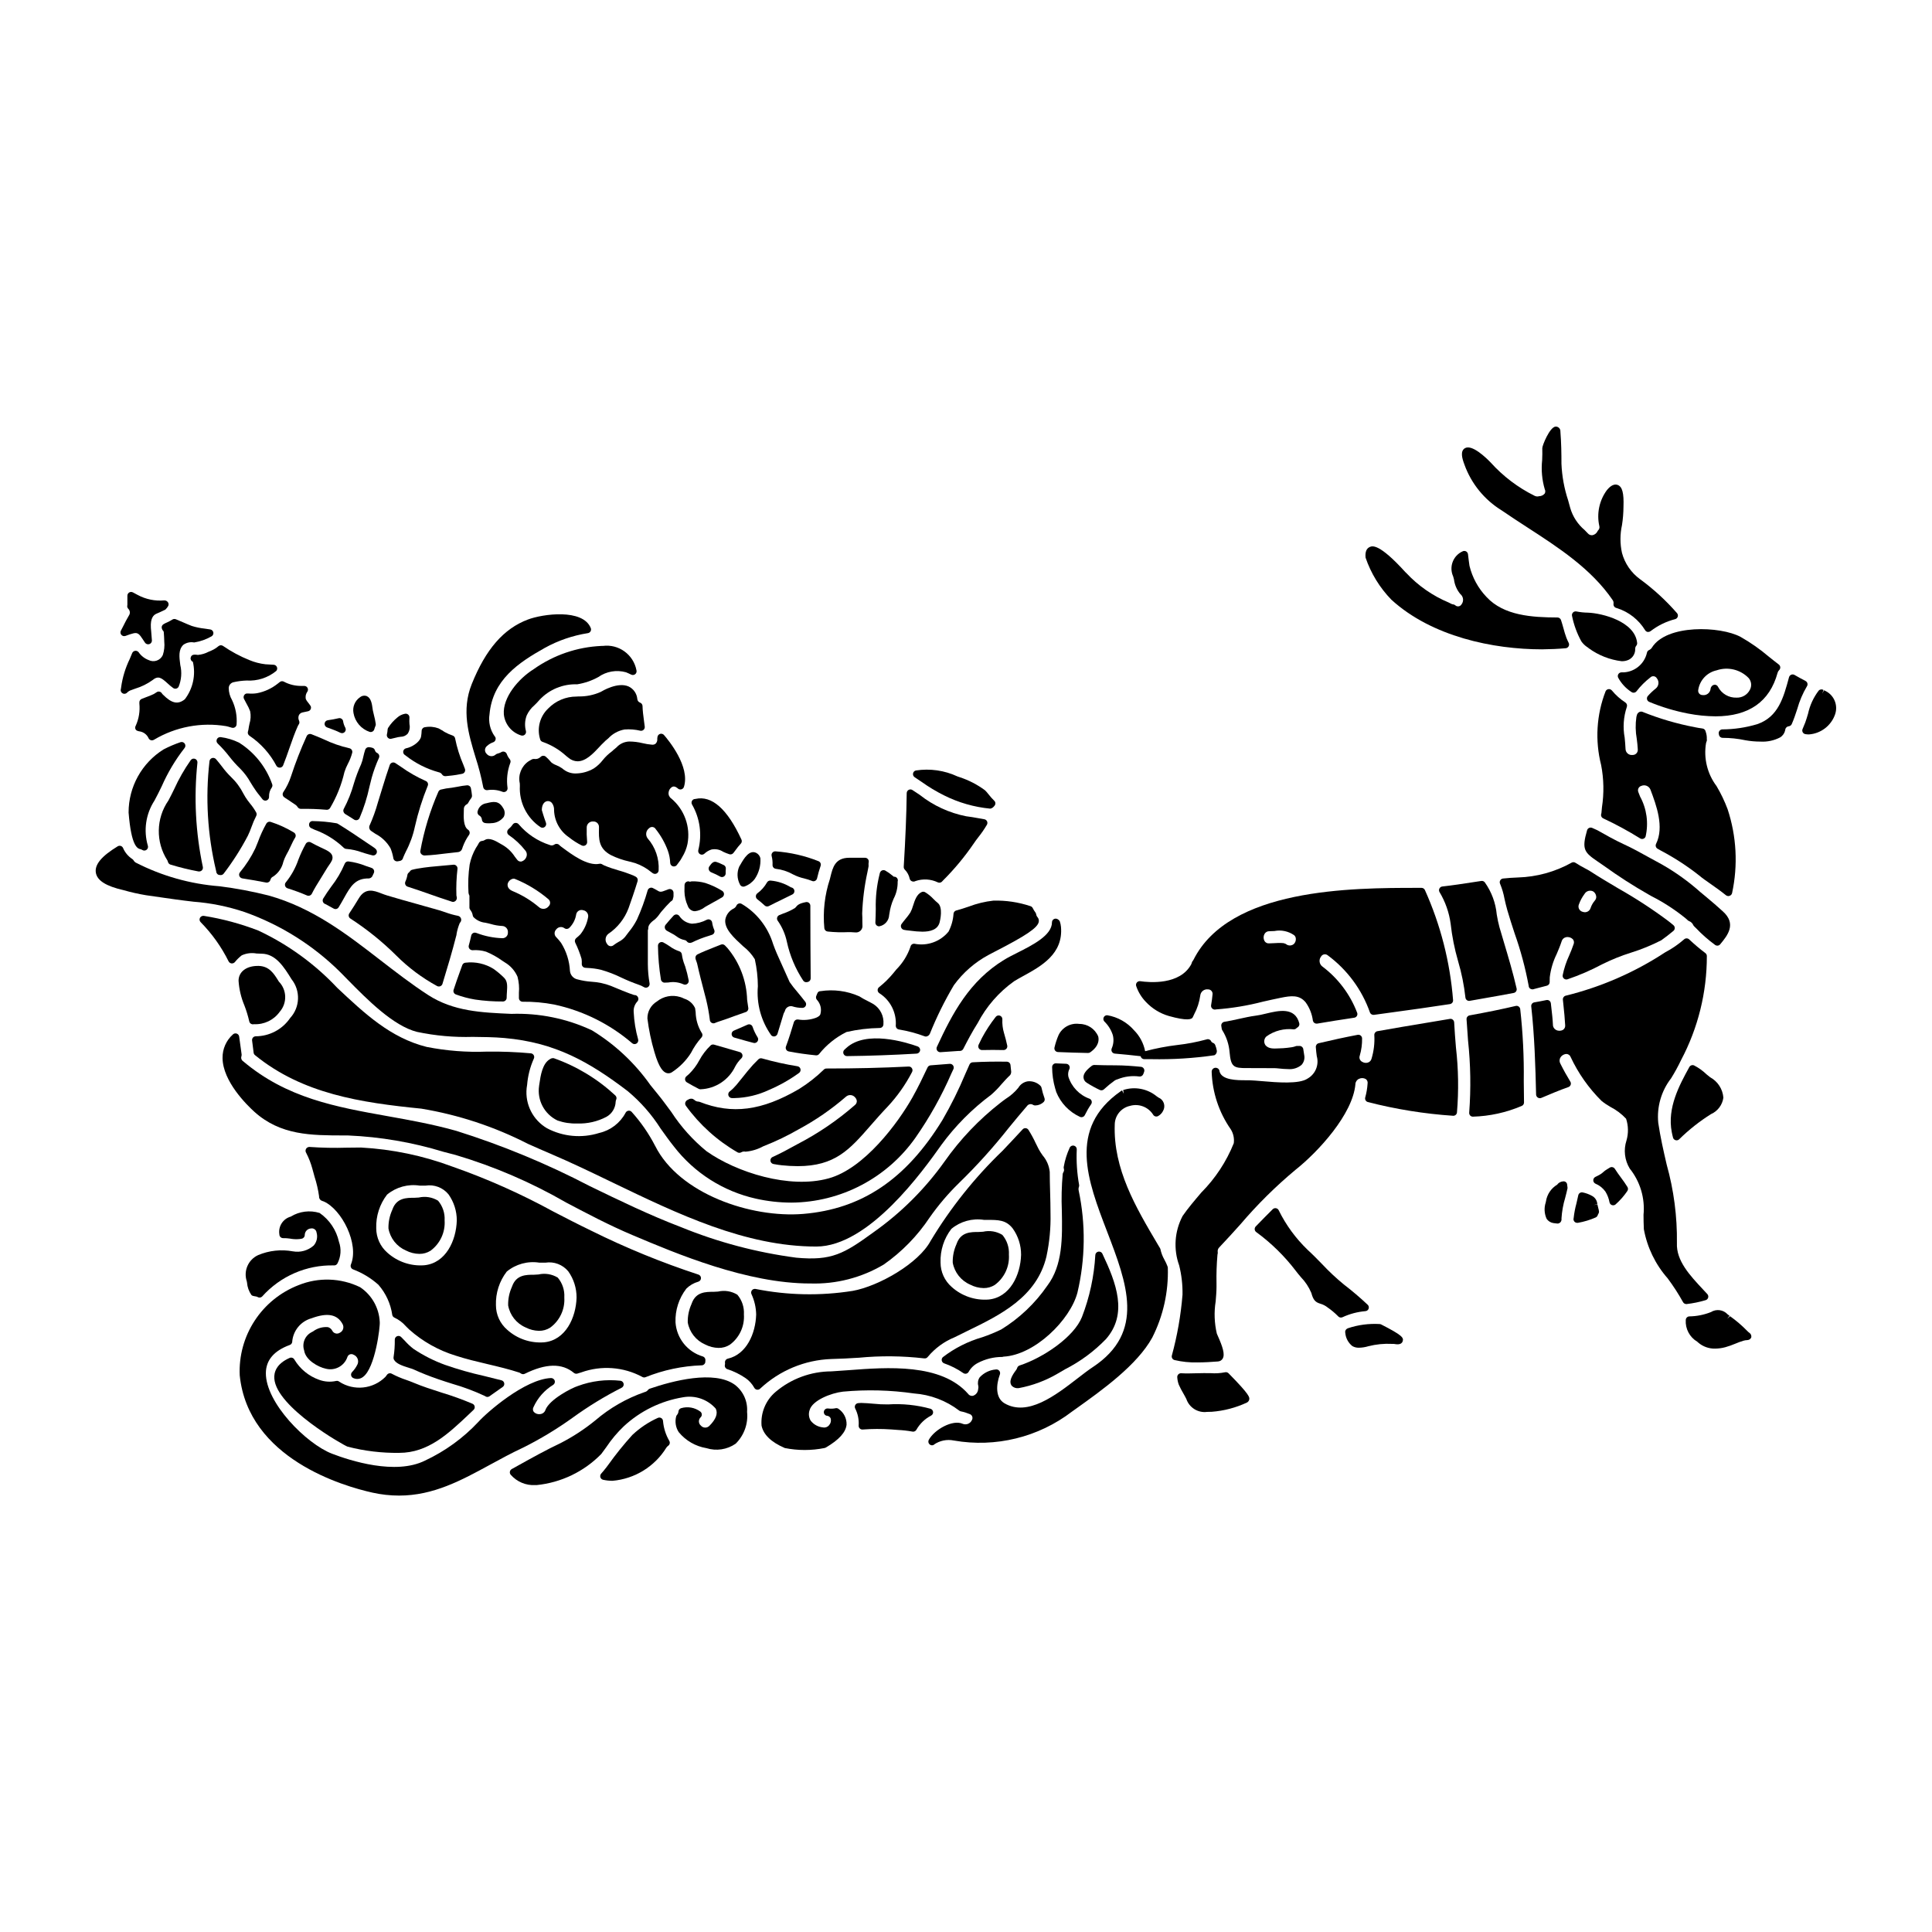<?xml version="1.0" encoding="UTF-8"?>
<!-- Uploaded to: SVG Repo, www.svgrepo.com, Generator: SVG Repo Mixer Tools -->
<svg fill="#000000" width="800px" height="800px" version="1.1" viewBox="144 144 512 512" xmlns="http://www.w3.org/2000/svg">
 <g>
  <path d="m264.79 407.53c1.656 0.617 3.371 1.074 5.117 1.363 2.441 0.355 4.91 0.527 7.379 0.512 0.539 0 0.98-0.438 0.984-0.977 0-0.57 0.043-1.102 0.074-1.574 0.098-1.5 0.184-2.789-0.734-3.711-0.863-0.867-1.801-1.656-2.797-2.363-2.207-1.383-4.824-1.969-7.41-1.66-0.406 0.012-0.762 0.27-0.898 0.652l-0.57 1.574c-0.625 1.73-1.223 3.398-1.727 4.973-0.16 0.492 0.098 1.027 0.582 1.211z"/>
  <path d="m272.95 356.86c-1.145 0.141-2.082 0.969-2.363 2.086-0.156 0.453 0.035 0.949 0.453 1.18 0.395 0.234 0.645 0.648 0.672 1.109 0.039 0.453 0.391 0.82 0.844 0.883 0.301 0.047 0.605 0.066 0.914 0.066 0.23 0 0.473 0 0.723-0.035 1.305-0.008 2.527-0.625 3.309-1.668 0.379-0.762 0.309-1.664-0.176-2.359-1.184-2.043-2.656-1.688-4.375-1.262z"/>
  <path d="m336.35 374.24c0.047-0.434-0.195-0.844-0.594-1.012l-0.555-0.25v-0.004c-0.398-0.199-0.812-0.367-1.234-0.508-0.883-0.352-1.445 0.395-1.781 0.867l-0.207 0.273h-0.004c-0.188 0.27-0.23 0.617-0.113 0.926 0.121 0.324 0.387 0.574 0.715 0.68 0.785 0.312 1.547 0.68 2.281 1.098 0.141 0.078 0.301 0.121 0.465 0.121 0.27 0 0.527-0.113 0.715-0.309s0.285-0.457 0.27-0.727c-0.016-0.387 0-0.773 0.043-1.156z"/>
  <path d="m328.36 398.22c0.098 0.34 0.215 0.656 0.371 1.07 0.59 2.664 1.258 5.223 1.941 7.836l0.469 1.801-0.004 0.004c0.426 1.738 0.75 3.504 0.969 5.281 0 0.352 0.188 0.676 0.488 0.852 0.305 0.172 0.676 0.172 0.98 0 0.148-0.082 0.305-0.145 0.469-0.191 1.516-0.484 3.008-1.02 4.5-1.574 1.031-0.371 2.066-0.742 3.109-1.098 0.449-0.152 0.727-0.609 0.656-1.082-0.109-0.703-0.207-1.418-0.309-2.125-0.141-5.051-1.984-9.906-5.238-13.777-0.129-0.117-0.238-0.242-0.355-0.367l-0.293-0.309 0.004 0.004c-0.281-0.281-0.699-0.363-1.066-0.215l-1.664 0.66c-1.527 0.602-3.109 1.223-4.543 1.93-0.336 0.164-0.547 0.508-0.547 0.879 0.004 0.086 0.016 0.172 0.031 0.258 0.004 0.055 0.016 0.109 0.031 0.164z"/>
  <path d="m339.11 431.57c-0.523 0.617-1.105 1.18-1.742 1.68-0.32 0.254-0.453 0.688-0.324 1.078 0.129 0.391 0.488 0.664 0.898 0.676h0.68 0.004c3.168-0.07 6.285-0.805 9.152-2.156 2.82-1.199 5.5-2.711 7.984-4.516 0.32-0.234 0.469-0.641 0.375-1.027-0.094-0.387-0.414-0.68-0.809-0.738-3.172-0.508-6.312-1.203-9.402-2.082-0.34-0.094-0.703 0.004-0.953 0.254-0.461 0.457-0.922 0.922-1.398 1.422-0.992 1.09-1.914 2.246-2.836 3.406-0.535 0.668-1.074 1.34-1.629 2.004z"/>
  <path d="m264.95 373.45c-0.203-0.215-0.492-0.32-0.785-0.293-0.895 0.09-1.801 0.168-2.719 0.246-2.262 0.191-4.609 0.395-6.812 0.789-0.434 0.062-0.852 0.168-1.414 0.309l-0.004-0.004c-0.266 0.07-0.492 0.246-0.625 0.488-0.094 0.105-0.191 0.199-0.297 0.293-0.176 0.148-0.293 0.355-0.328 0.586-0.098 0.609-0.277 1.199-0.535 1.758-0.117 0.258-0.117 0.555-0.004 0.812 0.113 0.258 0.332 0.457 0.602 0.543 2.004 0.633 4 1.332 5.949 2.019 1.816 0.637 3.594 1.262 5.266 1.789l0.535 0.18v0.004c0.086 0.031 0.18 0.051 0.273 0.051 0.277-0.016 0.539-0.133 0.734-0.332 0.27-0.293 0.355-0.707 0.23-1.086-0.035-0.086-0.055-0.18-0.062-0.273-0.086-2.363 0.008-4.731 0.285-7.082 0.031-0.297-0.074-0.59-0.289-0.797z"/>
  <path d="m338.6 418.97 0.969 0.27c1.375 0.395 2.754 0.789 4.117 1.137 0.082 0.023 0.168 0.035 0.254 0.035 0.359-0.004 0.688-0.199 0.859-0.512s0.16-0.695-0.027-1c-0.551-0.871-0.996-1.805-1.328-2.781-0.086-0.262-0.281-0.473-0.531-0.582-0.25-0.109-0.535-0.109-0.785 0l-1.109 0.488c-0.789 0.344-1.641 0.719-2.531 1.098-0.387 0.16-0.629 0.551-0.602 0.969 0.027 0.418 0.316 0.773 0.719 0.883z"/>
  <path d="m230.26 383.6c0.727 0.395 1.453 0.789 2.16 1.18 0.461 0.266 1.047 0.117 1.324-0.332 0.52-0.832 0.977-1.652 1.414-2.441 1.77-3.191 3.023-5.258 6.586-5.211h-0.004c0.383-0.027 0.727-0.238 0.918-0.566 0.133-0.289 0.27-0.57 0.395-0.836 0.129-0.258 0.141-0.559 0.027-0.824-0.113-0.266-0.332-0.469-0.605-0.559-0.523-0.164-1.051-0.352-1.574-0.543-1.461-0.59-2.996-0.988-4.559-1.18-0.449-0.043-0.863 0.227-1.008 0.652-0.91 2.148-2.102 4.168-3.543 6.008-0.789 1.094-1.527 2.156-2.133 3.172-0.145 0.238-0.18 0.52-0.105 0.789 0.07 0.258 0.25 0.477 0.488 0.602z"/>
  <path d="m207.34 340.8c-1.523-0.738-3.152-1.23-4.832-1.453-0.426-0.062-0.848 0.16-1.031 0.551-0.188 0.395-0.094 0.859 0.227 1.152 1.082 1.047 2.09 2.172 3.016 3.367 0.887 1.148 1.852 2.234 2.894 3.242 1.094 1.102 2.031 2.344 2.781 3.699 0.484 0.789 0.973 1.574 1.535 2.363 0.293 0.395 0.586 0.789 0.879 1.129 0.293 0.344 0.5 0.613 0.727 0.93 0.184 0.246 0.477 0.395 0.785 0.395 0.121 0 0.242-0.023 0.355-0.066 0.414-0.16 0.672-0.578 0.625-1.02-0.031-0.867 0.23-1.715 0.742-2.414 0.172-0.277 0.195-0.625 0.062-0.926-1.613-4.527-4.699-8.387-8.766-10.949z"/>
  <path d="m201.32 375.04c0.043 0.477 0.438 0.84 0.914 0.844 0.055 0 0.207 0.023 0.266 0.023h-0.004c0.312 0 0.602-0.148 0.789-0.395 2.414-3.156 4.559-6.516 6.402-10.035 0.359-0.746 0.676-1.516 0.953-2.297 0.352-1.004 0.77-1.984 1.258-2.934 0.156-0.293 0.156-0.645 0-0.934-0.465-0.836-1.008-1.629-1.625-2.363-0.438-0.531-0.844-1.094-1.215-1.676l-0.523-0.898c-0.84-1.672-1.965-3.191-3.32-4.481-0.863-0.84-1.652-1.746-2.363-2.719-0.52-0.668-1.059-1.355-1.609-1.992v0.004c-0.258-0.301-0.668-0.414-1.043-0.297-0.375 0.121-0.645 0.449-0.68 0.844-1.113 9.668-0.531 19.457 1.723 28.93z"/>
  <path d="m208.19 376.78c2.16 0.34 4.297 0.691 6.324 1.102h0.004c0.062 0.012 0.125 0.02 0.191 0.02 0.457 0 0.855-0.316 0.961-0.766 0.098-0.375 0.363-0.688 0.723-0.836 1.375-0.914 2.344-2.324 2.699-3.938 0.195-0.602 0.445-1.184 0.742-1.742 0.438-0.734 0.824-1.543 1.203-2.363 0.383-0.82 0.738-1.574 1.18-2.285 0.141-0.227 0.18-0.5 0.113-0.754-0.066-0.254-0.234-0.473-0.461-0.605-1.934-1.172-3.996-2.117-6.148-2.809-0.426-0.129-0.883 0.043-1.117 0.418-0.895 1.586-1.652 3.242-2.269 4.953-0.262 0.652-0.484 1.23-0.676 1.652-1.094 2.285-2.469 4.426-4.094 6.371-0.207 0.277-0.258 0.641-0.129 0.961 0.129 0.324 0.418 0.555 0.758 0.613z"/>
  <path d="m220.18 379.4c1.758 0.547 3.488 1.188 5.184 1.91 0.121 0.055 0.258 0.082 0.391 0.082 0.375 0 0.715-0.211 0.883-0.543 0.68-1.367 1.453-2.598 2.266-3.902 0.469-0.75 0.949-1.516 1.418-2.316 0.336-0.574 0.648-1.031 0.91-1.41 0.594-0.859 1.066-1.539 0.832-2.387-0.234-0.848-1.098-1.375-2.91-2.176-0.93-0.422-1.859-0.91-2.789-1.418-0.465-0.25-1.043-0.094-1.316 0.355-0.758 1.352-1.414 2.758-1.969 4.203-0.742 2.172-1.859 4.195-3.297 5.984-0.238 0.246-0.328 0.598-0.242 0.926 0.082 0.324 0.32 0.586 0.641 0.691z"/>
  <path d="m226.47 363.47 0.855 0.395h-0.004c2.875 1.035 5.504 2.652 7.723 4.754 0.227 0.238 0.539 0.371 0.867 0.363 1.367 0.117 2.711 0.418 4 0.895 0.602 0.191 1.219 0.395 1.902 0.57l0.852 0.223-0.004 0.004c0.078 0.02 0.156 0.031 0.238 0.031 0.398 0 0.758-0.238 0.91-0.609 0.152-0.367 0.066-0.789-0.215-1.07-0.141-0.148-0.297-0.281-0.465-0.395l-2.031-1.371c-2.453-1.656-4.984-3.375-7.566-4.953v0.004c-0.102-0.062-0.219-0.105-0.336-0.133-2.082-0.359-4.188-0.555-6.297-0.582-0.48-0.047-0.91 0.289-0.98 0.766-0.102 0.453 0.125 0.914 0.551 1.109z"/>
  <path d="m359.57 377.54c0.156 0.004 0.305-0.031 0.441-0.102 0.262-0.133 0.449-0.371 0.516-0.652 0.258-1.125 0.574-2.231 0.945-3.32 0.176-0.492-0.062-1.035-0.547-1.238-3.637-1.449-7.477-2.328-11.383-2.609-0.32-0.035-0.641 0.094-0.848 0.34-0.207 0.246-0.281 0.578-0.199 0.891 0.199 0.77 0.277 1.566 0.238 2.363-0.027 0.512 0.344 0.961 0.855 1.027 1.594 0.18 3.137 0.68 4.535 1.465 0.949 0.492 1.965 0.863 3.012 1.094 0.695 0.168 1.379 0.387 2.047 0.652 0.121 0.059 0.254 0.09 0.387 0.09z"/>
  <path d="m249 397.21c3.207 3.207 6.856 5.938 10.836 8.105 0.145 0.074 0.301 0.117 0.461 0.113 0.137 0.004 0.27-0.023 0.395-0.074 0.273-0.113 0.48-0.34 0.566-0.621 1.32-4.328 2.59-8.57 3.656-12.762 0.051-0.125 0.078-0.258 0.078-0.395v-0.062c0.176-1.008 0.465-1.992 0.859-2.934 0.309-0.266 0.441-0.684 0.348-1.078-0.098-0.395-0.41-0.699-0.805-0.793-1.145-0.219-2.269-0.535-3.363-0.941-0.527-0.176-1.062-0.359-1.617-0.527-2-0.586-4.008-1.141-6.019-1.699-2.586-0.719-5.176-1.441-7.754-2.219-0.543-0.16-1.059-0.359-1.547-0.543-2.016-0.789-4.305-1.641-6.059 1.371-0.789 1.324-1.617 2.621-2.469 3.902v-0.004c-0.145 0.219-0.199 0.488-0.145 0.746 0.055 0.258 0.207 0.484 0.43 0.625 4.375 2.836 8.449 6.117 12.148 9.789z"/>
  <path d="m346.64 383.96c0.184 0.168 0.426 0.262 0.676 0.262 0.156 0 0.309-0.039 0.449-0.109 1.148-0.594 2.309-1.156 3.473-1.723 0.922-0.445 1.844-0.895 2.754-1.355 0.34-0.172 0.551-0.523 0.539-0.906-0.012-0.383-0.242-0.723-0.594-0.879l-0.395-0.129h0.004c-1.621-0.996-3.453-1.598-5.348-1.758-0.379-0.035-0.742 0.156-0.93 0.484-0.637 1.129-1.504 2.113-2.547 2.883-0.254 0.184-0.402 0.469-0.41 0.781-0.008 0.309 0.133 0.602 0.375 0.793 0.668 0.516 1.32 1.062 1.953 1.656z"/>
  <path d="m357.96 404.26c0.117-0.027 0.227-0.062 0.336-0.105 0.332-0.172 0.543-0.516 0.543-0.891-0.047-6.051-0.09-12.164-0.09-18.23v-1c-0.004-0.293-0.133-0.57-0.359-0.758-0.227-0.188-0.523-0.266-0.809-0.207-1.781 0.34-2.25 0.789-2.672 1.324l-0.004-0.004c-0.07 0.109-0.164 0.203-0.27 0.273-0.984 0.598-2.031 1.082-3.121 1.453l-0.984 0.395c-0.273 0.109-0.484 0.34-0.57 0.625-0.09 0.281-0.047 0.586 0.117 0.832 1.195 1.691 2.031 3.606 2.457 5.633 0.793 3.648 2.25 7.117 4.301 10.234 0.156 0.25 0.414 0.414 0.703 0.453h0.137c0.094 0.004 0.191-0.008 0.285-0.027z"/>
  <path d="m329.5 370.36c0.379 0.227 0.859 0.176 1.18-0.129 0.535-0.508 1.18-0.887 1.883-1.105 1.066-0.211 2.176 0.004 3.082 0.602 0.539 0.254 1.09 0.477 1.656 0.66 0.391 0.109 0.805-0.023 1.055-0.336l0.57-0.754v-0.004c0.422-0.598 0.883-1.164 1.379-1.699 0.285-0.293 0.359-0.73 0.188-1.098-3.727-8.117-7.871-11.738-12.152-10.781h0.004c-0.141 0.004-0.277 0.023-0.414 0.062-0.277 0.094-0.5 0.312-0.605 0.59-0.102 0.277-0.074 0.586 0.074 0.84 2.102 3.652 2.695 7.984 1.656 12.07-0.102 0.418 0.078 0.859 0.445 1.082z"/>
  <path d="m344.84 405.4c-0.387 4.602 0.867 9.191 3.543 12.957 0.184 0.199 0.445 0.312 0.719 0.312 0.074 0 0.145-0.008 0.219-0.023 0.336-0.082 0.609-0.332 0.719-0.664 0.348-1.098 0.676-2.203 1-3.285l0.605-2.004c0.055-0.164 0.129-0.324 0.223-0.473 0.055-0.082 0.098-0.168 0.129-0.262 0.172-0.875 1.016-1.449 1.891-1.293 0.891 0.293 1.82 0.441 2.758 0.434 0.371 0 0.711-0.211 0.879-0.543 0.168-0.332 0.129-0.734-0.094-1.031-0.555-0.742-1.336-1.688-2.082-2.594-0.746-0.852-1.445-1.746-2.09-2.676-1.109-2.519-2.242-5.035-3.375-7.523-0.395-0.906-0.715-1.762-1.02-2.594h0.004c-0.691-2.242-1.793-4.336-3.25-6.18-1.402-1.773-3.125-3.273-5.074-4.418-0.242-0.137-0.527-0.168-0.789-0.082-0.266 0.086-0.48 0.281-0.594 0.535-0.141 0.316-0.379 0.578-0.68 0.75-1.207 0.559-2.059 1.68-2.277 2.988-0.27 2.457 2.281 4.789 4.746 7.051 1.227 0.941 2.269 2.102 3.078 3.418 0.527 2.363 0.801 4.777 0.812 7.199z"/>
  <path d="m340.6 378.89c0.121 0.055 0.258 0.082 0.391 0.082 0.129 0 0.258-0.023 0.375-0.07 1.07-0.395 2-1.094 2.676-2.008 1.082-1.609 1.598-3.527 1.469-5.461-0.145-0.617-0.559-1.137-1.125-1.418-1.852-0.898-3.281 1.574-4.141 3.074-0.125 0.223-0.238 0.422-0.344 0.574-0.648 1.5-0.586 3.215 0.164 4.672 0.094 0.25 0.285 0.449 0.535 0.555z"/>
  <path d="m320.59 428.34c0.176 0.059 0.359 0.09 0.547 0.094 0.375-0.004 0.742-0.129 1.039-0.359 1.988-1.312 3.672-3.031 4.945-5.047 0.738-1.465 1.664-2.828 2.754-4.059 0.348-0.355 0.371-0.918 0.055-1.301-0.992-1.637-1.535-3.508-1.574-5.422l-0.148-1.074c-0.035-0.098-0.078-0.191-0.141-0.273-0.57-1.066-1.535-1.863-2.691-2.223-0.223-0.098-0.457-0.195-0.68-0.312v0.004c-0.141-0.066-0.289-0.117-0.441-0.148-2.125-0.656-4.434-0.215-6.164 1.18-1.582 0.949-2.543 2.664-2.519 4.512 0.375 3.016 0.996 5.996 1.863 8.914 1.273 4.402 2.41 5.25 3.156 5.516z"/>
  <path d="m329.18 432.57c0.137 0.066 0.285 0.102 0.438 0.102h0.047c3.945-0.152 7.477-2.481 9.176-6.039 0.434-0.812 0.992-1.551 1.652-2.188 0.242-0.25 0.336-0.605 0.246-0.938-0.09-0.332-0.348-0.598-0.676-0.691l-1.91-0.555c-1.637-0.48-3.281-0.961-4.922-1.422-0.312-0.09-0.652-0.016-0.898 0.199-1.211 1.156-2.227 2.492-3.016 3.965-0.711 1.336-1.625 2.551-2.703 3.609l-0.742 0.652h-0.004c-0.23 0.211-0.348 0.52-0.316 0.832 0.031 0.309 0.211 0.586 0.48 0.742 1.07 0.621 2.133 1.223 3.148 1.73z"/>
  <path d="m325.43 399.71c-0.352-0.887-0.594-1.812-0.727-2.754-0.035-0.418-0.324-0.766-0.73-0.875-0.895-0.297-1.738-0.738-2.492-1.301-0.543-0.375-1.105-0.715-1.688-1.023-0.309-0.16-0.676-0.145-0.969 0.039-0.297 0.188-0.469 0.512-0.457 0.859 0.035 2.996 0.301 5.984 0.785 8.941 0.086 0.469 0.492 0.812 0.973 0.812l1.008-0.039c1.32-0.242 2.684-0.082 3.918 0.453 0.148 0.082 0.316 0.125 0.484 0.125 0.297 0 0.574-0.133 0.762-0.363 0.188-0.227 0.262-0.527 0.203-0.816-0.23-1.227-0.535-2.438-0.91-3.625z"/>
  <path d="m377.12 389.46c1.414-0.297 2.449-1.516 2.516-2.957l0.07-0.395c0.188-1.359 0.562-2.684 1.117-3.938 0.73-1.398 1.098-2.957 1.066-4.535 0.152-0.43-0.012-0.906-0.395-1.152-0.203-0.129-0.449-0.176-0.688-0.133 0.035 0 0.051-0.023 0.039-0.035l-0.395-0.316h0.004c-0.574-0.488-1.195-0.922-1.852-1.293-0.234-0.121-0.508-0.145-0.758-0.066-0.254 0.078-0.461 0.258-0.578 0.492-0.078 0.152-0.129 0.312-0.156 0.477-0.762 3.035-1.105 6.164-1.02 9.289-0.02 1.18-0.039 2.363-0.105 3.543-0.016 0.273 0.078 0.539 0.266 0.734 0.184 0.199 0.445 0.309 0.715 0.309 0.051-0.004 0.102-0.012 0.152-0.023z"/>
  <path d="m387.83 422.38c0.07-0.465-0.199-0.91-0.641-1.066-3.109-1.113-13.66-4.387-18.895 0.395-0.176 0.148-0.371 0.324-0.543 0.5-0.281 0.277-0.363 0.703-0.211 1.066 0.152 0.367 0.512 0.605 0.91 0.605 6.016-0.066 12.203-0.289 18.445-0.656h-0.004c0.477-0.02 0.871-0.375 0.938-0.844z"/>
  <path d="m374.18 373.59c0.016-0.098 0.016-0.199 0-0.297-0.027-0.273-0.016-0.547 0.035-0.816 0.055-0.285-0.023-0.582-0.211-0.805-0.188-0.227-0.461-0.355-0.754-0.355h-4.172c-3.766 0-4.387 2.555-4.996 5.023l-0.148 0.609c-1.391 4.211-1.895 8.664-1.473 13.078 0.07 0.453 0.434 0.797 0.891 0.84 1.828 0.191 3.672 0.246 5.508 0.156 0.379-0.012 0.754 0 1.129 0.039 0.234 0.02 0.477 0.039 0.707 0.039 0.516 0.055 1.027-0.129 1.387-0.496 0.363-0.371 0.535-0.887 0.469-1.398l-0.02-1.074c0-0.691 0-1.398-0.047-2.023 0.137-3.711 0.605-7.398 1.402-11.023z"/>
  <path d="m327.32 393.79c1.461-0.727 2.981-1.324 4.547-1.789l0.832-0.277-0.004 0.004c0.258-0.09 0.469-0.281 0.578-0.527 0.113-0.254 0.113-0.539 0-0.789-0.262-0.605-0.445-1.242-0.539-1.898-0.031-0.316-0.219-0.598-0.496-0.754-0.277-0.156-0.613-0.168-0.902-0.031-1.227 0.648-2.582 1.012-3.969 1.062-1.367-0.148-2.598-0.906-3.344-2.059-0.18-0.234-0.453-0.379-0.746-0.395-0.297-0.004-0.582 0.117-0.785 0.328l-0.305 0.34c-0.508 0.559-1.016 1.121-1.512 1.738-0.051 0.07-0.109 0.137-0.32 0.375-0.172 0.242-0.23 0.555-0.156 0.844 0.074 0.305 0.277 0.559 0.551 0.707 0.633 0.34 1.266 0.676 1.879 1.031 0.195 0.121 0.395 0.25 0.582 0.395v-0.004c0.652 0.52 1.418 0.875 2.234 1.039 0.242 0.043 0.457 0.176 0.598 0.375 0.297 0.379 0.824 0.492 1.25 0.266z"/>
  <path d="m486.88 416.79c0.285-0.004 0.555-0.129 0.738-0.348 0.086-0.07 0.176-0.133 0.273-0.188 0.363-0.23 0.539-0.668 0.43-1.086-1.148-4.387-5.531-3.336-8.738-2.574-0.898 0.23-1.805 0.418-2.719 0.555-1.547 0.203-3.094 0.547-4.59 0.879-1.266 0.285-2.531 0.562-3.797 0.758-0.52 0.082-0.887 0.559-0.824 1.082 0.023 0.223 0.074 0.496 0.125 0.789 0.023 0.141 0.078 0.277 0.16 0.395 1.09 1.742 1.746 3.723 1.91 5.773 0.359 3.938 1.059 4.254 4.644 4.227h0.453c2.289 0.023 4.582 0.023 6.871 0.023 0.281 0 0.672 0.039 1.129 0.086 0.801 0.094 1.605 0.145 2.41 0.16 1.289 0.121 2.574-0.281 3.566-1.113 0.641-0.707 0.906-1.676 0.707-2.613l-0.25-1.594c-0.082-0.473-0.488-0.82-0.969-0.816h-0.68c-0.113 0-0.23 0.02-0.34 0.062-0.348 0.133-0.711 0.23-1.078 0.281-0.355 0.027-0.695 0.082-1.035 0.137v0.004c-0.793 0.094-1.59 0.148-2.391 0.164-1.422 0.07-2.637 0.129-3.481-0.789-0.562-0.73-0.469-1.773 0.219-2.391 2.102-1.5 4.688-2.164 7.254-1.863z"/>
  <path d="m558.93 315.79c0.324-0.035 0.609-0.223 0.766-0.504 0.16-0.285 0.168-0.629 0.023-0.918-0.215-0.43-0.43-0.898-0.621-1.383-0.301-0.789-0.547-1.672-0.789-2.562-0.203-0.711-0.395-1.43-0.633-2.113-0.137-0.398-0.512-0.668-0.934-0.672-6.691-0.023-14.219-0.465-18.809-5.441-2.203-2.305-3.754-5.148-4.504-8.246-0.156-1.031-0.27-2.035-0.395-3.062-0.031-0.336-0.234-0.633-0.535-0.785-0.301-0.145-0.652-0.133-0.945 0.031-2.496 1.156-3.594 4.113-2.453 6.621 0.059 0.18 0.129 0.457 0.215 0.789v-0.004c0.176 1.434 0.758 2.785 1.684 3.891 0.84 0.68 0.973 1.91 0.301 2.754-0.164 0.273-0.445 0.457-0.758 0.5-0.316 0.047-0.633-0.051-0.867-0.266-0.164-0.148-0.371-0.238-0.586-0.254-0.188-0.02-0.371-0.078-0.535-0.168l-0.641-0.324c-4.262-1.785-8.098-4.457-11.25-7.84-0.047-0.051-0.102-0.102-0.16-0.141-7.086-7.82-8.852-7.019-9.523-6.727-0.875 0.395-1.238 1.34-1.09 2.816 1.426 4.18 3.766 7.988 6.844 11.152 10.742 9.805 27.016 13.148 39.914 13.148 2.215-0.02 4.32-0.117 6.281-0.293z"/>
  <path d="m495.88 397.18c5.144 3.809 9.031 9.07 11.16 15.105 0.152 0.449 0.602 0.723 1.07 0.664l4.402-0.605c5.246-0.715 10.492-1.438 15.742-2.25v-0.004c0.508-0.078 0.871-0.539 0.824-1.051-0.793-10.09-3.32-19.969-7.477-29.199-0.168-0.336-0.508-0.547-0.883-0.547h-1.031c-17.539 0-49.902 0.066-59.414 19.094v-0.004c-0.039 0.09-0.094 0.176-0.16 0.25-0.133 0.133-0.223 0.297-0.266 0.48-0.027 0.137-0.074 0.27-0.137 0.395-2.984 5.594-11.109 4.875-13.531 4.519v-0.004c-0.336-0.043-0.676 0.086-0.898 0.344-0.219 0.262-0.289 0.621-0.18 0.945 0.535 1.574 1.41 3.008 2.566 4.203 1.652 1.762 3.742 3.051 6.062 3.727 4.793 1.352 6.117 0.926 6.363 0.348l0.355-0.758v-0.004c0.844-1.566 1.398-3.273 1.637-5.035 0.059-0.488 0.309-0.93 0.695-1.23 0.387-0.301 0.879-0.43 1.367-0.363 0.355-0.008 0.695 0.145 0.922 0.418 0.23 0.273 0.324 0.633 0.258 0.98-0.09 0.902-0.195 1.848-0.375 2.793v0.004c-0.062 0.367 0.09 0.738 0.395 0.957 0.254 0.188 0.582 0.246 0.887 0.156 4.215-0.309 8.395-1 12.488-2.062 1.555-0.352 3.09-0.699 4.594-1 2.852-0.586 5-0.855 6.691 1.18 1.035 1.434 1.695 3.106 1.922 4.859 0.09 0.457 0.496 0.789 0.961 0.785 0.059 0.008 0.113 0.008 0.172 0 3.172-0.551 6.363-1.035 9.562-1.523l0.254-0.039c0.293-0.039 0.555-0.211 0.707-0.465 0.152-0.258 0.184-0.566 0.078-0.844-1.859-4.887-5.062-9.145-9.246-12.281-0.391-0.305-0.648-0.75-0.707-1.242-0.062-0.492 0.074-0.988 0.383-1.379 0.172-0.305 0.473-0.516 0.82-0.578 0.344-0.059 0.699 0.035 0.965 0.262zm-8.949-3.055c-0.598 0.562-1.523 0.586-2.148 0.051-0.121-0.074-0.254-0.125-0.395-0.145-0.102-0.066-0.223-0.102-0.344-0.098-0.25-0.027-0.5-0.043-0.75-0.043h-0.48c-0.367 0-0.73 0.031-1.098 0.055-0.441 0.027-0.883 0.055-1.348 0.055-0.512 0.062-1.008-0.188-1.266-0.633-0.316-0.578-0.316-1.273 0-1.852 0.262-0.477 0.773-0.762 1.316-0.734 0.438 0 0.871-0.027 1.301-0.047 1.836-0.367 3.742 0.043 5.269 1.125 0.266 0.246 0.418 0.59 0.422 0.953 0.027 0.484-0.148 0.961-0.48 1.312z"/>
  <path d="m571.34 302.98c0.219 0.289 0.312 0.652 0.258 1.012-0.078 0.461 0.176 0.914 0.613 1.082 0.113 0.043 0.23 0.078 0.352 0.105 3.078 0.988 5.703 3.051 7.394 5.805 0.145 0.254 0.391 0.43 0.672 0.484 0.062 0.008 0.125 0.008 0.188 0 0.223 0 0.438-0.074 0.613-0.215 1.934-1.488 4.148-2.566 6.508-3.172 0.328-0.086 0.582-0.332 0.684-0.656 0.102-0.32 0.031-0.668-0.188-0.926-2.922-3.356-6.211-6.375-9.801-9.004-2.344-1.703-4.035-4.16-4.789-6.957-0.535-2.43-0.535-4.945 0-7.375 0.254-1.609 0.383-3.238 0.395-4.871 0.133-3.621-0.309-5.293-1.52-5.769-1.281-0.492-2.414 0.82-2.848 1.332v-0.004c-2.047 2.758-2.785 6.277-2.019 9.625 0.082 0.371-0.027 0.758-0.289 1.027-0.078 0.078-0.145 0.168-0.191 0.27-0.254 0.539-0.746 0.93-1.328 1.055-0.465 0.07-0.938-0.109-1.238-0.469l-0.879-0.906c-1.82-1.531-3.141-3.57-3.801-5.852l-0.555-2.016c-1.035-3.129-1.629-6.387-1.77-9.676 0-2.535-0.035-5.539-0.281-8.578h0.004c0.016-0.34-0.109-0.672-0.348-0.918-0.238-0.242-0.57-0.375-0.91-0.367-1.574 0.094-3.582 5.09-3.543 5.738 0.043 0.977 0 2.043-0.035 3.148-0.277 2.602-0.043 5.231 0.695 7.738 0.18 0.344 0.18 0.758 0 1.102-0.367 0.457-0.922 0.723-1.504 0.727-0.406 0.121-0.848 0.078-1.223-0.121-4.391-2.18-8.332-5.172-11.617-8.816-1.137-1.18-4.984-4.949-6.859-3.762-1.23 0.789-0.727 2.644-0.07 4.363h-0.004c1.82 5.027 5.289 9.285 9.84 12.086 2.191 1.508 4.445 2.969 6.691 4.434 8.379 5.422 17.031 11.027 22.703 19.297z"/>
  <path d="m466.45 422.32c-0.031-0.18-0.07-0.355-0.125-0.527v-0.043l-0.273-0.789c-0.09-0.258-0.289-0.465-0.547-0.57-0.414-0.164-0.484-0.34-0.508-0.395-0.207-0.496-0.781-0.734-1.281-0.531-2.531 0.688-5.113 1.18-7.723 1.473-2.875 0.344-5.723 0.891-8.52 1.641-0.41-2.098-1.434-4.027-2.938-5.543-1.832-2.106-4.336-3.516-7.086-3.984-0.406-0.035-0.793 0.191-0.961 0.566-0.164 0.371-0.094 0.805 0.188 1.098 1.027 0.996 1.793 2.227 2.231 3.59 0.305 1.18 0.199 2.43-0.293 3.543-0.125 0.289-0.102 0.625 0.062 0.895 0.164 0.27 0.445 0.445 0.762 0.473 2.18 0.18 4.504 0.422 6.84 0.688 0.09 0.445 0.477 0.773 0.93 0.785h1.969c5.562 0.109 11.121-0.234 16.629-1.031 0.496-0.242 0.762-0.797 0.645-1.336z"/>
  <path d="m600.49 385.45c-1.371-1.25-2.754-2.441-4.18-3.629l-1.629-1.355-0.004 0.004c-3.141-2.809-6.57-5.281-10.23-7.367-1.121-0.594-2.234-1.211-3.352-1.832-2.203-1.223-4.484-2.492-6.82-3.562-2.43-1.121-4.691-2.41-6.977-3.699-0.559-0.246-1.004-0.449-1.344-0.605-0.262-0.117-0.559-0.117-0.82 0-0.262 0.117-0.457 0.344-0.539 0.617-1.488 5.117-0.711 5.883 2.805 8.289 0.465 0.316 0.98 0.668 1.574 1.082h0.004c3.859 2.789 7.867 5.367 12.008 7.719l0.703 0.395c3.188 1.621 6.195 3.574 8.973 5.824l0.641 0.574c0.094 0.082 0.199 0.148 0.316 0.191 0.496 0.188 0.898 0.566 1.113 1.055 0.051 0.113 0.121 0.215 0.207 0.301l0.5 0.492c1.566 1.652 3.277 3.16 5.117 4.5 0.164 0.109 0.355 0.168 0.551 0.164 0.289 0.004 0.566-0.125 0.75-0.348 1.895-2.289 4.512-5.41 0.633-8.809z"/>
  <path d="m615.08 322.3c0.066-0.262 0.203-0.5 0.395-0.691 0.211-0.199 0.328-0.48 0.312-0.77-0.012-0.289-0.152-0.559-0.383-0.734-0.895-0.676-1.762-1.375-2.633-2.07h-0.004c-2.32-1.98-4.824-3.734-7.477-5.242-5.359-2.887-19.617-3.402-23.508 2.816h0.004c-0.18 0.297-0.449 0.523-0.766 0.66-0.301 0.133-0.512 0.406-0.566 0.73-0.711 3.141-3.566 5.324-6.785 5.184-0.332 0.016-0.633 0.199-0.801 0.484-0.168 0.285-0.18 0.637-0.031 0.934 0.836 1.535 2.043 2.84 3.512 3.789 0.426 0.309 1.02 0.219 1.344-0.195 1.062-1.379 2.297-2.613 3.676-3.676 0.238-0.238 0.574-0.348 0.906-0.305 0.332 0.043 0.625 0.238 0.797 0.527 0.676 0.824 0.559 2.043-0.27 2.719-0.754 0.59-1.449 1.25-2.086 1.969-0.219 0.234-0.309 0.562-0.238 0.879 0.066 0.312 0.285 0.574 0.582 0.695 3.324 1.383 6.781 2.422 10.316 3.102 2.394 0.465 4.824 0.707 7.262 0.73 8.836-0.012 14.355-3.871 16.441-11.535zm-7.336 4.492c-0.668 1.332-2.055 2.148-3.543 2.09-2.043 0.074-3.945-1.031-4.894-2.844-0.129-0.297-0.402-0.508-0.723-0.566-0.059-0.004-0.117-0.004-0.172 0-0.266 0-0.52 0.109-0.707 0.301-0.23 0.223-0.371 0.527-0.391 0.852-0.07 0.492-0.336 0.938-0.738 1.234-0.398 0.297-0.902 0.418-1.398 0.34-0.344 0-0.672-0.152-0.891-0.422-0.219-0.266-0.301-0.621-0.23-0.957 0.395-2.566 2.332-4.625 4.871-5.176 2.992-1.02 6.309-0.215 8.5 2.062 0.73 0.867 0.855 2.09 0.316 3.086z"/>
  <path d="m597.21 429.49c-0.273-0.203-0.602-0.492-0.973-0.789-0.98-0.941-2.09-1.738-3.301-2.359-0.465-0.191-1-0.004-1.246 0.434-2.629 4.801-5.902 10.781-4.656 17.238 0.09 0.496 0.207 0.969 0.328 1.441l-0.004 0.004c0.086 0.336 0.344 0.605 0.68 0.703 0.09 0.027 0.184 0.039 0.277 0.039 0.25 0 0.492-0.098 0.672-0.266 2.57-2.531 5.406-4.777 8.461-6.691 1.77-0.789 3.004-2.434 3.266-4.352-0.176-2.277-1.492-4.312-3.504-5.402z"/>
  <path d="m564.52 315.41c0.191 0.109 0.371 0.242 0.531 0.395 2.562 1.863 5.559 3.043 8.703 3.422 0.656 0.02 1.309-0.113 1.906-0.395 1.078-0.547 1.738-1.676 1.684-2.887v-0.035c0.004-0.305 0.117-0.598 0.32-0.828 0.148-0.199 0.219-0.449 0.195-0.699-0.57-5.684-9.199-7.871-13.043-8.023-1.023-0.012-2.043-0.121-3.043-0.316-0.332-0.07-0.676 0.031-0.914 0.273-0.238 0.246-0.336 0.594-0.25 0.926 0.477 2.356 1.309 4.629 2.469 6.734 0.395 0.559 0.883 1.043 1.441 1.434z"/>
  <path d="m603.02 380.68c1.59-7.383 1.184-15.059-1.184-22.23-0.793-2.121-1.773-4.172-2.93-6.121-2.457-3.258-3.465-7.387-2.785-11.414 0.023-0.121 0.062-0.242 0.113-0.355 0.07-0.141 0.109-0.293 0.109-0.445 0-0.148-0.031-0.27-0.023-0.27 0.031-0.668-0.074-1.34-0.305-1.969-0.066-0.43-0.41-0.766-0.848-0.82-0.672-0.09-1.352-0.195-1.969-0.328h0.004c-4.789-0.91-9.477-2.285-13.996-4.109-0.301-0.082-0.621-0.027-0.879 0.141-0.281 0.18-0.48 0.465-0.547 0.789-0.043 0.145-0.086 0.293-0.117 0.441-0.285 1.934-0.25 3.902 0.098 5.824 0.113 0.93 0.23 1.859 0.27 2.785l-0.004 0.004c0.039 0.391-0.098 0.781-0.371 1.066-0.277 0.285-0.66 0.434-1.059 0.41-0.453 0.051-0.902-0.094-1.25-0.391-0.344-0.301-0.547-0.727-0.562-1.184-0.043-1.016-0.137-2.019-0.23-3.019-0.504-2.707-0.309-5.5 0.562-8.113 0.172-0.43 0.023-0.922-0.355-1.184-1.352-0.879-2.559-1.957-3.59-3.199-0.215-0.258-0.547-0.395-0.883-0.359-0.34 0.035-0.637 0.242-0.785 0.551-2.426 6.242-2.836 13.086-1.184 19.574 0.715 3.691 0.785 7.477 0.215 11.191l-0.133 1.445-0.055 0.289h-0.004c-0.156 0.477 0.078 0.996 0.539 1.203 3.367 1.574 6.637 3.352 9.793 5.316 0.25 0.152 0.551 0.184 0.824 0.09 0.273-0.094 0.492-0.305 0.598-0.574 0.828-3.602 0.309-7.383-1.461-10.625l-0.438-1.117h0.004c-0.156-0.328-0.156-0.707-0.008-1.039 0.152-0.328 0.445-0.574 0.793-0.668 0.449-0.191 0.957-0.195 1.406-0.008 0.453 0.184 0.809 0.543 0.992 0.996 1.574 4.18 3.695 9.906 1.492 14.379-0.23 0.465-0.059 1.031 0.391 1.289l0.91 0.516c3.574 1.883 6.969 4.086 10.137 6.59 0.789 0.676 1.887 1.438 3.148 2.316 1.262 0.883 2.644 1.867 3.938 2.91h-0.004c0.176 0.141 0.391 0.215 0.613 0.219 0.113 0 0.227-0.023 0.332-0.062 0.34-0.102 0.602-0.383 0.676-0.73z"/>
  <path d="m415.14 402.67c4.75-2.606 10.664-5.844 10.031-13.039-0.047-0.504-0.156-1-0.32-1.477-0.148-0.266-0.375-0.477-0.652-0.602-0.301-0.152-0.664-0.137-0.953 0.043s-0.465 0.492-0.465 0.832c0 3.449-5.117 6.012-9.199 8.074-1.305 0.656-2.516 1.27-3.477 1.859-9.203 5.629-13.684 14.129-17.828 23.086l0.004-0.004c-0.141 0.305-0.117 0.66 0.062 0.945 0.18 0.281 0.492 0.453 0.828 0.453h0.07l4.785-0.328c0.102-0.004 0.203-0.004 0.301 0 0.395 0.02 0.762-0.188 0.945-0.535 1.062-2.078 2.344-4.516 3.809-6.832h0.004c2.301-4.414 5.613-8.219 9.668-11.109 0.73-0.461 1.543-0.887 2.387-1.367z"/>
  <path d="m391.39 382.26c-0.637-0.688-1.359-1.281-2.156-1.773-0.281-0.195-0.641-0.23-0.953-0.094-1.336 0.57-1.852 2.184-2.305 3.606h-0.004c-0.168 0.633-0.41 1.246-0.719 1.824-0.395 0.602-0.828 1.176-1.297 1.723-0.363 0.441-0.723 0.883-1.047 1.336v-0.004c-0.188 0.277-0.219 0.633-0.086 0.941 0.137 0.316 0.422 0.547 0.762 0.609 0.23 0.047 0.461 0.086 0.703 0.113 0.242 0.027 0.641 0.066 1.039 0.113v0.004c1.027 0.145 2.062 0.227 3.102 0.246 2.062 0 4.09-0.484 4.594-2.527 0.109-0.426 0.957-3.938-0.523-5.094-0.391-0.32-0.758-0.66-1.109-1.023z"/>
  <path d="m393.9 377.35c3.047-3.035 5.801-6.356 8.219-9.91 0.285-0.441 0.695-0.98 1.152-1.574 0.844-1.051 1.605-2.16 2.281-3.32 0.152-0.277 0.16-0.613 0.02-0.898-0.141-0.289-0.41-0.488-0.723-0.539l-1.531-0.27c-1.082-0.191-2.18-0.395-3.25-0.516v0.004c-4.516-0.891-8.758-2.844-12.363-5.703-0.633-0.426-1.262-0.848-1.898-1.254v-0.004c-0.301-0.195-0.684-0.211-1-0.043-0.312 0.172-0.512 0.496-0.52 0.855-0.062 5.512-0.332 12.07-0.789 19.531h0.004c-0.02 0.277 0.082 0.547 0.273 0.746 0.668 0.668 1.121 1.516 1.309 2.441 0.086 0.309 0.316 0.555 0.617 0.664 0.301 0.117 0.637 0.094 0.918-0.07 1.938-0.664 4.055-0.539 5.902 0.34 0.133 0.062 0.277 0.094 0.426 0.094 0.27 0 0.527-0.113 0.711-0.312z"/>
  <path d="m397.73 349.76c-3.438-1.602-7.269-2.148-11.02-1.574-0.383 0.09-0.68 0.398-0.746 0.789-0.07 0.387 0.102 0.781 0.43 0.996 0.621 0.395 1.234 0.828 1.852 1.242 1.863 1.336 3.832 2.519 5.883 3.543 3.844 1.934 8.016 3.137 12.297 3.543 0.367-0.066 0.695-0.258 0.934-0.543l0.188-0.215v-0.004c0.352-0.41 0.305-1.023-0.105-1.375-0.523-0.512-1.012-1.062-1.457-1.641-0.289-0.383-0.605-0.742-0.945-1.078-2.027-1.508-4.289-2.68-6.691-3.469z"/>
  <path d="m389.37 418.7c0.461-0.035 0.867-0.316 1.055-0.742 1.785-4.445 3.914-8.746 6.359-12.867 2.414-3.32 5.543-6.055 9.156-8.004 0.207-0.125 0.789-0.43 1.621-0.852 8.32-4.262 11.383-6.328 11.715-7.902 0.098-0.445-0.02-0.906-0.312-1.254-0.199-0.23-0.332-0.512-0.371-0.812-0.027-0.16-0.09-0.309-0.188-0.441-0.277-0.367-0.52-0.766-0.723-1.18-0.125-0.25-0.348-0.434-0.613-0.508-3.16-1.055-6.484-1.551-9.812-1.461-2.231 0.246-4.418 0.777-6.512 1.574-1.098 0.375-2.191 0.738-3.309 1.027-0.41 0.102-0.711 0.457-0.742 0.879-0.109 1.648-0.559 3.258-1.32 4.723-2.188 2.672-5.672 3.91-9.055 3.219-0.496-0.047-0.945 0.297-1.031 0.789-0.777 2.273-2.059 4.336-3.754 6.039l-0.789 0.965c-1.121 1.367-2.387 2.609-3.769 3.707-0.254 0.191-0.402 0.496-0.395 0.812 0.016 0.316 0.176 0.609 0.438 0.789 2.945 1.863 4.625 5.203 4.367 8.68 0.016 0.477 0.363 0.871 0.832 0.941 2.352 0.387 4.656 1 6.887 1.836 0.082 0.031 0.176 0.047 0.266 0.043z"/>
  <path d="m355.43 447.16-0.844 0.461c-1.766 0.973-3.769 2.07-5.84 2.992-0.395 0.176-0.629 0.59-0.574 1.023 0.055 0.43 0.387 0.773 0.816 0.844l0.465 0.078c0.551 0.098 1.105 0.191 1.68 0.242v0.004c1.414 0.152 2.836 0.234 4.258 0.238 9.938 0 13.809-4.438 19.332-10.777 1.348-1.539 2.801-3.207 4.481-4.965v0.004c2.578-2.758 4.766-5.859 6.504-9.211 0.168-0.312 0.152-0.691-0.035-0.992-0.184-0.305-0.527-0.484-0.883-0.457-6.981 0.352-14.102 0.52-21.773 0.52-0.25 0-0.488 0.094-0.668 0.266-2.008 1.961-4.219 3.695-6.602 5.176-9.871 5.773-17.742 6.789-26.336 3.398v-0.004c-0.105-0.039-0.219-0.062-0.332-0.066-0.402 0-0.785-0.164-1.07-0.453-0.121-0.094-0.254-0.18-0.391-0.25-0.375-0.125-0.781-0.086-1.121 0.109l-0.277 0.145h0.004c-0.121 0.051-0.234 0.125-0.328 0.219-0.051 0.055-0.098 0.113-0.141 0.176-0.254 0.355-0.246 0.836 0.023 1.18 3.648 5.031 8.32 9.234 13.703 12.336 0.301 0.156 0.66 0.148 0.953-0.023 0.348-0.203 0.758-0.262 1.148-0.168 1.633-0.145 3.223-0.625 4.664-1.414l0.395-0.156h-0.004c3.094-1.223 6.09-2.672 8.973-4.332 4.5-2.414 8.715-5.32 12.574-8.664 0.344-0.312 0.805-0.469 1.266-0.43 0.465 0.039 0.891 0.27 1.18 0.633 0.258 0.27 0.414 0.621 0.438 0.996-0.012 0.391-0.195 0.758-0.5 1.004-4.617 4.031-9.699 7.496-15.137 10.32z"/>
  <path d="m433.3 435.82c-0.07-0.273-0.258-0.5-0.508-0.629-2.707-0.953-4.805-3.129-5.664-5.867-0.141-0.68-0.047-1.391 0.27-2.016 0.137-0.293 0.117-0.641-0.051-0.922-0.168-0.277-0.465-0.457-0.793-0.473l-2.695-0.113c-0.273-0.02-0.543 0.082-0.738 0.273-0.195 0.191-0.301 0.457-0.297 0.727 0.008 1.918 0.281 3.824 0.812 5.664 0.086 0.262 0.172 0.504 0.277 0.926 1.168 2.902 3.398 5.25 6.238 6.566 0.141 0.074 0.293 0.113 0.453 0.113 0.105 0 0.211-0.016 0.309-0.051 0.246-0.082 0.449-0.262 0.57-0.492 0.484-1 1.043-1.969 1.672-2.887 0.168-0.238 0.219-0.539 0.145-0.82z"/>
  <path d="m408.99 413.16c-0.402-0.145-0.848-0.016-1.113 0.32-1.391 1.766-2.621 3.652-3.68 5.637-0.301 0.578-0.578 1.156-0.859 1.762-0.141 0.309-0.113 0.668 0.07 0.953 0.191 0.281 0.508 0.445 0.848 0.445 1.891-0.047 3.797-0.047 5.688 0h0.023c0.293-0.004 0.574-0.137 0.758-0.363 0.188-0.23 0.262-0.531 0.203-0.82-0.254-1.156-0.535-2.297-0.859-3.34-0.348-1.172-0.496-2.398-0.434-3.621 0.02-0.43-0.242-0.824-0.645-0.973z"/>
  <path d="m413.91 511.88c3.707-0.68 7.266-2.012 10.512-3.934l1.832-1.066-0.004-0.004c4.039-2.051 7.707-4.762 10.852-8.016 5.848-6.691 2.731-14.844-0.965-22.621h0.004c-0.195-0.402-0.637-0.625-1.078-0.539-0.438 0.082-0.766 0.453-0.793 0.902-0.316 5.625-1.512 11.164-3.543 16.422-2.109 5.285-10.234 10.785-16.531 12.844-0.293 0.098-0.527 0.328-0.625 0.625-0.059 0.188-0.145 0.367-0.258 0.527-1.062 1.395-2.152 3.148-1.121 4.297 0.465 0.426 1.09 0.633 1.719 0.562z"/>
  <path d="m297.81 391.61c-0.348 0.352-0.711 0.68-1.094 0.988-0.367 0.293-0.48 0.801-0.27 1.219 0.68 1.383 1.238 2.82 1.676 4.297 0.066 0.441 0.082 0.891 0.055 1.336-0.023 0.527 0.379 0.98 0.906 1.023l0.586 0.043c1.227 0.047 2.445 0.211 3.637 0.496 1.875 0.539 3.699 1.242 5.449 2.106 1.438 0.68 2.91 1.285 4.414 1.812 0.523 0.164 1.023 0.395 1.492 0.676 0.332 0.203 0.746 0.191 1.066-0.023 0.32-0.215 0.484-0.598 0.422-0.977-0.301-1.691-0.453-3.402-0.461-5.117v-8.973l0.059-0.16 0.004-0.004c0.035-0.113 0.055-0.23 0.051-0.352-0.023-0.738 0.504-1.469 1.703-2.309 0.496-0.441 0.938-0.941 1.305-1.492 0.219-0.305 0.449-0.598 0.699-0.875 0.68-0.789 1.375-1.574 2.184-2.363v0.004c0.105-0.07 0.211-0.141 0.309-0.223 0.223-0.188 0.328-0.266 0.328-0.551h-0.004c0.082-0.199 0.137-0.414 0.164-0.629v-0.977c-0.004-0.32-0.16-0.625-0.426-0.809-0.27-0.18-0.605-0.223-0.91-0.113l-0.504 0.195c-1.648 0.629-1.648 0.633-2.816-0.086-0.109-0.066-0.277-0.152-0.438-0.234-0.16-0.082-0.215-0.105-0.289-0.148-0.258-0.164-0.578-0.195-0.867-0.086-0.285 0.105-0.508 0.34-0.598 0.633-0.754 2.656-1.707 5.258-2.848 7.773-0.613 1.191-1.355 2.312-2.211 3.34-0.312 0.395-0.625 0.82-0.934 1.234v0.004c-0.477 0.551-1.059 1-1.715 1.32-0.441 0.25-0.867 0.527-1.273 0.828-0.25 0.238-0.594 0.348-0.934 0.301-0.34-0.047-0.641-0.25-0.812-0.547-0.668-0.82-0.543-2.023 0.277-2.691 2.465-1.652 4.348-4.043 5.387-6.824 0.691-1.949 1.594-4.531 2.398-7.18h-0.004c0.133-0.441-0.059-0.918-0.465-1.145-0.234-0.137-0.473-0.258-0.723-0.363-1.266-0.516-2.555-0.961-3.871-1.328-1.285-0.359-2.547-0.793-3.777-1.305-0.109-0.051-0.219-0.109-0.324-0.172l-0.293-0.168 0.004-0.004c-0.199-0.109-0.434-0.145-0.656-0.098-3.191 0.645-7.363-2.477-9.859-4.328l-0.266-0.195c-0.184-0.152-0.395-0.305-0.547-0.473-0.348-0.348-0.891-0.383-1.285-0.094-0.352 0.254-0.816 0.293-1.211 0.113-3.203-1.027-6.059-2.93-8.238-5.492-0.199-0.246-0.504-0.379-0.816-0.367-0.32 0.012-0.613 0.18-0.789 0.445-0.301 0.453-0.672 0.859-1.094 1.203-0.234 0.203-0.363 0.5-0.348 0.809s0.176 0.594 0.43 0.766c1.656 1.129 3.129 2.508 4.363 4.086 0.41 0.469 0.52 1.129 0.285 1.707-0.211 0.609-0.719 1.07-1.348 1.227-0.434 0.051-0.859-0.145-1.109-0.508-0.199-0.242-0.395-0.508-0.605-0.789v0.004c-0.801-1.246-1.879-2.289-3.148-3.047-0.152-0.07-0.367-0.199-0.613-0.352-1.262-0.746-2.996-1.777-4.211-1.008-0.219 0.145-0.469 0.227-0.73 0.242-0.344 0.023-0.652 0.227-0.812 0.531-0.234 0.453-0.5 0.895-0.789 1.316-0.785 1.363-1.348 2.844-1.66 4.387-0.363 2.473-0.465 4.981-0.312 7.477 0.031 0.277 0.117 0.543 0.25 0.789v3.148c0 0.234 0.086 0.461 0.238 0.641 0.34 0.426 0.562 0.93 0.645 1.469 0.027 0.164 0.102 0.316 0.211 0.445 0.836 0.832 1.938 1.352 3.113 1.465 0.504 0.094 0.98 0.219 1.453 0.34 0.961 0.289 1.957 0.465 2.961 0.52 0.445-0.004 0.875 0.188 1.176 0.52 0.301 0.332 0.445 0.777 0.398 1.223 0.02 0.398-0.125 0.781-0.398 1.066-0.277 0.285-0.656 0.441-1.051 0.434h-0.059c-2.316-0.078-4.602-0.539-6.762-1.363-0.09-0.035-0.18-0.062-0.273-0.082-0.258-0.062-0.527-0.016-0.75 0.129-0.223 0.145-0.379 0.371-0.43 0.629-0.176 0.863-0.395 1.723-0.641 2.609-0.086 0.301-0.02 0.625 0.172 0.871 0.191 0.238 0.48 0.383 0.785 0.395 1.227-0.098 2.457 0.035 3.629 0.391 1.504 0.621 2.93 1.414 4.25 2.363l0.742 0.488c1.484 0.875 2.652 2.199 3.336 3.781 0.367 1.398 0.492 2.852 0.367 4.289v1.355c0 0.539 0.438 0.98 0.977 0.984 2.816-0.035 5.629 0.215 8.391 0.746 7.629 1.641 14.727 5.164 20.641 10.246 0.328 0.281 0.797 0.316 1.164 0.086 0.363-0.227 0.539-0.668 0.426-1.086-0.668-2.367-1.062-4.805-1.18-7.266-0.086-1.031 0.273-2.051 0.984-2.805 0.168-0.184 0.258-0.422 0.262-0.668-0.008-0.293-0.133-0.57-0.344-0.77-0.207-0.184-0.48-0.273-0.758-0.254-1-0.281-5.172-1.969-6.156-2.418h0.004c-1.672-0.645-3.43-1.02-5.219-1.117-1.215-0.086-2.422-0.285-3.602-0.598-1.117-0.207-1.961-1.137-2.062-2.269-0.141-2.641-0.953-5.203-2.359-7.441-0.375-0.512-0.789-0.996-1.23-1.449-0.297-0.266-0.473-0.645-0.48-1.039-0.008-0.398 0.148-0.785 0.43-1.062 0.508-0.684 1.469-0.836 2.16-0.336 0.406 0.301 0.969 0.258 1.328-0.098 0.977-0.973 1.609-2.231 1.812-3.594 0.086-0.398 0.336-0.746 0.695-0.945 0.355-0.203 0.781-0.242 1.168-0.109 0.441 0.074 0.828 0.328 1.066 0.703 0.242 0.375 0.312 0.836 0.195 1.266-0.301 1.613-0.996 3.133-2.019 4.414zm-8.414-7.438c-0.293 0.379-0.727 0.625-1.203 0.676-0.477 0.051-0.953-0.094-1.316-0.402-2.109-1.801-4.492-3.254-7.055-4.309-0.395-0.156-1.594-0.789-1.246-2.047 0.164-0.477 0.516-0.863 0.969-1.082 0.184-0.094 0.383-0.145 0.586-0.148 0.113-0.004 0.23 0.02 0.336 0.062 3.199 1.297 6.172 3.098 8.809 5.324 0.301 0.223 0.488 0.562 0.512 0.938 0.023 0.371-0.121 0.734-0.391 0.988z"/>
  <path d="m409.32 496.33c-1.617 0.785-3.281 1.469-4.984 2.043-3.793 1.094-7.352 2.891-10.48 5.297-0.246 0.238-0.348 0.586-0.277 0.918 0.074 0.332 0.316 0.605 0.637 0.715 1.801 0.625 3.504 1.492 5.062 2.578 0.168 0.117 0.363 0.176 0.562 0.18 0.078 0 0.152-0.008 0.227-0.027 0.27-0.062 0.504-0.242 0.637-0.484 0.559-1.004 1.398-1.816 2.418-2.344 2.008-1.059 4.25-1.609 6.519-1.602l0.293-0.078c8.266-0.43 17.668-9.684 19.594-16.953 2.106-8.895 2.219-18.148 0.328-27.094-0.066-0.32-0.043-0.656 0.074-0.961 0.059-0.16 0.074-0.336 0.047-0.504-0.559-3.098-0.766-6.246-0.625-9.387 0.031-0.473-0.281-0.898-0.738-1.016-0.457-0.113-0.934 0.109-1.133 0.539-0.738 1.605-1.27 3.301-1.574 5.043-0.031 0.141-0.031 0.289 0 0.43 0.129 0.344 0.094 0.727-0.098 1.035-0.098 0.137-0.16 0.293-0.18 0.457-0.289 3.25-0.367 6.512-0.23 9.77 0.133 7.086 0.273 14.387-3.856 19.84l-0.004 0.004c-3.219 4.676-7.383 8.629-12.219 11.602z"/>
  <path d="m435.89 432.94c0.246 0 0.484-0.09 0.664-0.258 0.902-0.84 1.859-1.621 2.859-2.34 0.242-0.152 0.508-0.266 0.785-0.332 1.816-0.738 3.793-0.988 5.734-0.727 0.461 0.059 0.902-0.215 1.059-0.656l0.223-0.609c0.094-0.285 0.055-0.598-0.105-0.848-0.164-0.254-0.43-0.418-0.73-0.453-2.059-0.203-4.469-0.395-6.758-0.395-1.871 0-3.762-0.027-5.633-0.094-0.223 0-0.445 0.07-0.629 0.203-1.574 1.203-2.269 2.16-2.223 3.098 0.035 0.602 0.379 1.145 0.906 1.438 1.102 0.703 2.25 1.336 3.434 1.891 0.133 0.059 0.273 0.086 0.414 0.082z"/>
  <path d="m430.03 415.35c-2.266-0.312-4.473 0.863-5.481 2.914-0.465 1.07-0.832 2.184-1.098 3.32-0.07 0.285-0.012 0.59 0.164 0.824 0.18 0.234 0.449 0.379 0.746 0.395 2.66 0.113 5.32 0.203 7.977 0.246h0.02c0.203 0 0.402-0.062 0.566-0.176 2.383-1.68 2.34-3.375 2.106-4.231-0.855-2.004-2.824-3.301-5-3.293z"/>
  <path d="m360.32 423.68c0.27 0 0.527-0.109 0.715-0.305 1.973-2.473 4.461-4.481 7.293-5.883 2.894-0.664 5.848-1.02 8.812-1.066 0.27 0 0.523-0.109 0.707-0.301 0.18-0.195 0.277-0.453 0.27-0.719 0.176-2.098-0.82-4.125-2.59-5.273-0.52-0.309-1.082-0.598-1.648-0.887v0.004c-0.742-0.363-1.461-0.766-2.152-1.211-3.223-1.434-6.793-1.91-10.281-1.371-0.371-0.02-0.711 0.211-0.836 0.562-0.066 0.113-0.121 0.238-0.156 0.367-0.023 0.094-0.062 0.18-0.105 0.266-0.176 0.348-0.129 0.762 0.113 1.066 0.953 0.996 1.32 2.414 0.969 3.746-0.07 0.523-0.789 0.891-1.219 1.059-1.523 0.551-3.164 0.703-4.762 0.438-0.473-0.051-0.914 0.242-1.059 0.695-0.633 2.113-1.316 4.356-2.106 6.465-0.102 0.27-0.078 0.57 0.062 0.824s0.387 0.43 0.672 0.484c2.336 0.457 4.758 0.789 7.211 1.035z"/>
  <path d="m254.98 461.36c-0.445 0.035-0.855 0.066-1.18 0.066-2.074 0-4.656 0-5.769 3.004l-0.09 0.242-0.004 0.004c-0.691 1.531-1.031 3.199-0.992 4.879 0.465 2.598 2.199 4.785 4.617 5.836 1.102 0.57 2.32 0.883 3.562 0.902 1.051 0.016 2.082-0.277 2.969-0.836 2.535-1.867 3.945-4.898 3.734-8.039 0.113-1.898-0.508-3.769-1.734-5.223-1.531-0.934-3.367-1.234-5.113-0.836z"/>
  <path d="m391.28 518.18c-0.039-0.391-0.309-0.723-0.684-0.844-3.66-1.008-7.461-1.398-11.25-1.152-1.324 0.012-2.644-0.051-3.957-0.191-1.051-0.09-2.094-0.18-3.176-0.199-0.262 0-0.504 0.023-0.789 0.051-0.324 0.027-0.613 0.219-0.773 0.504-0.156 0.289-0.16 0.633-0.012 0.926 0.707 1.395 1.023 2.957 0.914 4.516-0.02 0.285 0.086 0.559 0.285 0.762 0.199 0.199 0.473 0.305 0.758 0.285 2.512-0.188 5.035-0.195 7.551-0.023 0.582 0.051 1.18 0.09 1.742 0.129l0.004 0.004c1.309 0.059 2.609 0.203 3.898 0.438 0.066 0.016 0.133 0.023 0.203 0.02 0.359 0.004 0.691-0.195 0.863-0.516 0.91-1.602 2.269-2.906 3.91-3.75 0.344-0.188 0.547-0.562 0.512-0.957z"/>
  <path d="m329.98 518.8c-0.02-0.289-0.164-0.551-0.395-0.723-1.457-1.078-3.34-1.41-5.082-0.895-0.391 0.117-0.672 0.461-0.703 0.867-0.027 0.344-0.164 0.668-0.395 0.926-0.109 0.121-0.188 0.27-0.223 0.434-0.355 1.402-0.109 2.891 0.676 4.106 1.852 2.262 4.461 3.777 7.344 4.258 2.633 0.828 5.496 0.391 7.758-1.18 2.238-2.207 3.352-5.309 3.023-8.434 0.199-2.801-1.031-5.512-3.273-7.203-5.473-3.91-16.465-1.016-22.527 1.062-0.18 0.062-0.34 0.176-0.453 0.328-0.215 0.285-0.523 0.484-0.871 0.562-4.816 1.664-9.273 4.227-13.141 7.547-2.828 2.301-5.891 4.301-9.133 5.969-3.789 1.789-7.441 3.82-10.973 5.785l-1.996 1.109v0.004c-0.258 0.141-0.438 0.387-0.488 0.676-0.059 0.289 0.02 0.586 0.203 0.812 1.633 1.879 4.043 2.898 6.531 2.754h0.348-0.004c6.496-0.652 12.559-3.562 17.125-8.23 0.461-0.602 0.91-1.227 1.367-1.855h-0.004c1.324-1.984 2.859-3.816 4.582-5.465 4.371-4.07 9.852-6.758 15.742-7.723 3.215-0.582 6.504 0.559 8.66 3.012 0.629 1.281 0.062 2.816-1.688 4.566-0.297 0.305-0.711 0.473-1.137 0.461s-0.828-0.199-1.109-0.523c-0.328-0.27-0.52-0.672-0.531-1.098-0.008-0.422 0.164-0.832 0.477-1.121 0.211-0.207 0.316-0.496 0.289-0.789z"/>
  <path d="m401.12 484.45c1.094 0.57 2.309 0.879 3.543 0.906 1.051 0.016 2.082-0.277 2.969-0.84 2.535-1.863 3.945-4.891 3.738-8.031 0.113-1.902-0.508-3.773-1.738-5.227-1.531-0.938-3.367-1.234-5.117-0.836-0.445 0.031-0.855 0.066-1.18 0.066-2.074 0-4.656 0-5.773 3.004l-0.094 0.25c-0.691 1.531-1.027 3.195-0.984 4.875 0.469 2.598 2.211 4.789 4.637 5.832z"/>
  <path d="m391.48 526.85c1.543-1.082 3.469-1.477 5.312-1.094 11.055 1.926 22.406-0.855 31.312-7.68l1.07-0.762c6.828-4.871 16.184-11.539 20.199-18.867 2.898-5.734 4.312-12.105 4.109-18.531-0.008-0.094-0.027-0.184-0.062-0.27-0.238-0.637-0.523-1.254-0.855-1.848-0.492-0.867-0.848-1.809-1.047-2.789-0.066-0.18-0.156-0.352-0.27-0.508l-0.453-0.762c-5.793-9.789-11.789-19.918-11.375-31.734v-0.004c0.035-2.379 1.703-4.422 4.031-4.93 2.336-0.68 4.844 0.273 6.144 2.332 0.133 0.23 0.355 0.398 0.617 0.461 0.262 0.062 0.535 0.016 0.762-0.129 0.539-0.312 0.973-0.773 1.25-1.332 0.359-0.621 0.434-1.371 0.199-2.051-0.23-0.68-0.75-1.223-1.418-1.492l-0.484-0.336c-2.481-2.027-5.824-2.648-8.871-1.652l0.16 0.973-0.457-0.887h0.004c-0.137 0.082-0.27 0.168-0.395 0.262-14.051 9.84-8.727 23.707-3.578 37.133 5.258 13.719 10.234 26.672-3.766 35.934-1.203 0.789-2.559 1.844-3.996 2.949-5.902 4.566-13.277 10.234-19.414 6.656-2.457-1.445-2.242-4.898-1.227-7.652v-0.004c0.117-0.32 0.059-0.684-0.152-0.953-0.211-0.27-0.555-0.41-0.895-0.359-1.641 0.125-3.176 0.867-4.297 2.074-0.445 0.637-0.59 1.434-0.395 2.188 0.074 0.332 0.066 0.68-0.023 1.008-0.062 0.75-0.551 1.398-1.254 1.668-0.508 0.172-1.066-0.012-1.375-0.449-7.152-8.164-21.383-7.086-31.766-6.297-1.609 0.117-3.148 0.234-4.512 0.312-5.402 0.02-10.621 1.938-14.75 5.422-2.625 2.215-4.016 5.559-3.738 8.98 0.508 2.363 2.504 4.328 6.133 5.902v0.004c3.492 0.703 7.09 0.703 10.582 0 0.109-0.023 0.211-0.062 0.305-0.117 3.519-2.055 5.312-4.051 5.512-6.102h-0.004c0.047-1.633-0.73-3.176-2.07-4.109-0.215-0.188-0.504-0.27-0.785-0.223-0.648 0.145-1.312 0.172-1.969 0.082h-0.055c-0.535-0.09-1.043 0.27-1.133 0.805-0.09 0.535 0.27 1.039 0.805 1.129h0.051c0.418 0.035 0.781 0.301 0.941 0.691 0.18 0.617 0.031 1.285-0.395 1.773-0.387 0.5-1.027 0.738-1.648 0.613-1.297-0.117-2.484-0.777-3.273-1.816-0.484-0.836-0.582-1.844-0.266-2.758 0.703-2.582 5.672-4.539 8.836-4.902h0.004c6.266-0.582 12.574-0.422 18.805 0.477 4.367 0.312 8.547 1.898 12.023 4.559 0.117 0.09 0.25 0.152 0.395 0.184 0.797 0.156 1.574 0.395 2.32 0.707 0.32 0.094 0.578 0.328 0.703 0.633 0.125 0.309 0.102 0.656-0.059 0.945-0.195 0.465-0.57 0.832-1.039 1.023-0.469 0.188-0.992 0.184-1.457-0.02-2.625-1.152-7.414 1.504-8.938 4.254v0.004c-0.219 0.391-0.141 0.879 0.184 1.188 0.324 0.309 0.816 0.359 1.195 0.121z"/>
  <path d="m468.62 507.67c-1.25 0.254-2.535 0.332-3.809 0.23-1.203-0.027-2.461 0-3.738 0.027-1.277 0.027-2.707 0.086-4.023 0v0.004c-0.293-0.027-0.582 0.078-0.785 0.293-0.199 0.203-0.301 0.48-0.281 0.766 0.039 0.656 0.172 1.309 0.395 1.93 0.359 0.812 0.766 1.602 1.223 2.363 0.281 0.492 0.555 0.98 0.789 1.457 0.781 2.309 3.09 3.746 5.508 3.426 0.395 0 0.789 0 1.246-0.031h0.004c3.207-0.246 6.34-1.07 9.258-2.426 0.324-0.152 0.562-0.441 0.648-0.789 0.121-0.613 0.238-1.18-5.492-7.004v0.004c-0.25-0.242-0.605-0.336-0.941-0.25z"/>
  <path d="m282.1 508.02c0.289 0.18 0.652 0.199 0.957 0.051 5.633-2.777 9.891-2.859 13.031-0.242v-0.004c0.258 0.215 0.605 0.285 0.922 0.188l0.324-0.102c0.242-0.082 0.496-0.16 0.73-0.219v-0.004c5.293-1.895 11.137-1.469 16.094 1.18 0.262 0.176 0.594 0.215 0.887 0.109 4.742-1.91 9.781-2.977 14.891-3.152 0.48 0 0.887-0.34 0.973-0.812 0.027-0.199 0.039-0.398 0.035-0.598 0-0.414-0.258-0.785-0.645-0.926-4.094-1.195-7-4.816-7.285-9.07-0.109-3.211 0.906-6.363 2.867-8.91 0.883-0.875 1.977-1.512 3.172-1.848 0.418-0.121 0.711-0.5 0.715-0.938 0.004-0.434-0.273-0.82-0.691-0.949-9.691-3.176-19.145-7.043-28.281-11.57-3.473-1.676-6.82-3.398-10.133-5.117-8.582-4.699-17.531-8.688-26.766-11.922-7.773-2.906-15.941-4.609-24.23-5.059-1.23 0-2.484 0.02-3.738 0.039-3.309 0.102-6.621 0.039-9.926-0.195-0.375-0.004-0.723 0.195-0.91 0.52-0.184 0.352-0.156 0.773 0.07 1.098 0.676 1.312 1.215 2.691 1.605 4.117 0.188 0.738 0.395 1.473 0.605 2.203 0.543 1.676 0.938 3.394 1.184 5.137v0.254c0.059 0.473 0.395 0.859 0.852 0.988 0.137 0.035 0.27 0.082 0.395 0.137 4.801 2.129 9.414 11.289 7.191 16.695v0.004c-0.102 0.246-0.098 0.523 0.012 0.77 0.105 0.246 0.309 0.434 0.559 0.527 2.473 0.934 4.754 2.316 6.719 4.078 1.973 2.258 3.25 5.043 3.672 8.012 0.07 0.305 0.281 0.562 0.566 0.691 1.16 0.535 2.191 1.309 3.023 2.269 0.281 0.277 0.574 0.57 0.91 0.895 3.547 3.156 7.731 5.512 12.27 6.906 2.785 0.91 5.68 1.594 8.477 2.254 2.797 0.66 5.746 1.363 8.488 2.266l0.004 0.004c0.145 0.066 0.281 0.148 0.406 0.246zm-25.68-28.711h0.004c-3.57 0.27-7.09-0.934-9.754-3.32-1.883-1.633-2.961-4-2.965-6.492-0.105-3.211 0.906-6.363 2.867-8.91 2.41-2 5.562-2.867 8.656-2.383h1.547c2.285-0.363 4.59 0.504 6.062 2.285 1.449 2.027 2.227 4.461 2.215 6.953-0.148 5.328-2.91 11.32-8.629 11.867zm19.008 10.578v0.004c-0.105-3.215 0.906-6.363 2.867-8.91 2.414-1.988 5.566-2.852 8.66-2.359h1.574c2.277-0.363 4.582 0.504 6.055 2.281 1.449 2.027 2.223 4.461 2.211 6.957-0.145 5.332-2.91 11.324-8.625 11.871-3.57 0.273-7.098-0.93-9.758-3.328-1.895-1.633-2.984-4.012-2.984-6.512z"/>
  <path d="m221.62 475.62c-3.106-0.574-6.309-0.227-9.223 1-2.625 1.211-3.918 4.203-2.996 6.945l0.066 0.363c0.09 1.164 0.484 2.281 1.148 3.242 0.422 0.449 1.152 0.262 1.672 0.562 0.152 0.09 0.324 0.137 0.496 0.137 0.266 0 0.516-0.109 0.703-0.297 4.824-5.394 11.77-8.402 19.004-8.227 0.387 0.031 0.754-0.172 0.938-0.516 0.93-1.777 1.07-3.863 0.395-5.75-0.684-3.098-2.512-5.82-5.117-7.629-2.57-0.797-5.363-0.445-7.656 0.965-2.062 0.574-3.363 2.609-3.012 4.723 0 0.262 0.105 0.512 0.289 0.695 0.184 0.188 0.438 0.289 0.695 0.289 0.602-0.012 1.203 0.027 1.797 0.117 0.691 0.137 1.395 0.188 2.098 0.156 0.355-0.012 0.715-0.055 1.062-0.133 0.469-0.098 0.801-0.52 0.785-0.996 0.02-0.902 0.719-1.645 1.621-1.711 0.344-0.07 0.703 0.004 0.992 0.211 0.289 0.203 0.477 0.52 0.516 0.871 0.348 1.195 0.066 2.484-0.746 3.426-1.504 1.344-3.543 1.918-5.527 1.555z"/>
  <path d="m506.7 490.81c0.129-0.359 0.031-0.762-0.242-1.027-2.019-1.902-4.133-3.703-6.336-5.391-2.027-1.664-3.949-3.461-5.742-5.379-1.242-1.273-2.496-2.559-3.824-3.769v-0.004c-3.16-3.031-5.766-6.594-7.695-10.523-0.141-0.281-0.41-0.48-0.723-0.531-0.309-0.051-0.625 0.051-0.852 0.27-1.508 1.484-2.973 2.996-4.504 4.57-0.195 0.207-0.293 0.484-0.273 0.766 0.023 0.281 0.164 0.543 0.391 0.711 3.984 2.91 7.523 6.379 10.512 10.305 0.363 0.492 0.824 1.039 1.312 1.617h-0.004c1.188 1.219 2.137 2.648 2.797 4.215 0.523 1.969 1.133 2.473 2.391 2.859h-0.004c0.699 0.195 1.352 0.531 1.918 0.984 1.008 0.695 1.949 1.484 2.809 2.359 0.184 0.207 0.449 0.324 0.727 0.324 0.148 0 0.297-0.035 0.434-0.098 1.918-0.883 3.977-1.426 6.082-1.605 0.379-0.035 0.703-0.289 0.828-0.652z"/>
  <path d="m325.41 378.53c-0.023 0.559-0.023 1.137-0.023 1.695 0.023 1.309 0.316 2.594 0.855 3.785 0.188 0.629 0.66 1.137 1.277 1.363 0.215 0.074 0.434 0.109 0.66 0.109 0.906-0.105 1.77-0.453 2.496-1l0.344-0.23c0.605-0.355 1.23-0.695 1.859-1.039 0.855-0.465 1.707-0.934 2.535-1.441 0.289-0.188 0.465-0.512 0.453-0.859-0.008-0.352-0.203-0.672-0.512-0.848-1.391-0.859-2.879-1.551-4.434-2.062-1.164-0.328-2.367-0.473-3.574-0.43-0.117 0-0.234 0.02-0.348 0.062-0.047 0.02-0.098 0.035-0.148 0.047-0.215-0.113-0.469-0.141-0.703-0.078-0.422 0.113-0.723 0.488-0.738 0.926z"/>
  <path d="m319.25 519.81c-0.277-0.168-0.621-0.188-0.914-0.055-2.461 1.109-4.723 2.617-6.691 4.461l-0.043 0.039h-0.004c-2.289 2.523-4.43 5.176-6.41 7.949l-0.52 0.695c-0.441 0.574-0.902 1.121-1.367 1.652-0.227 0.262-0.297 0.625-0.191 0.953 0.109 0.328 0.383 0.578 0.719 0.652 0.82 0.184 1.656 0.273 2.496 0.273 5.898-0.512 11.199-3.785 14.297-8.828 0.133-0.184 0.297-0.344 0.48-0.473 0.402-0.297 0.52-0.852 0.266-1.285-0.93-1.605-1.5-3.398-1.66-5.25-0.012-0.32-0.184-0.617-0.457-0.785z"/>
  <path d="m242.69 539.56c2.328 0.52 4.703 0.785 7.086 0.785 9.082 0 16.48-4.031 24.219-8.246 2.785-1.52 5.668-3.086 8.66-4.477l-0.004 0.004c4.602-2.301 9.008-4.969 13.18-7.973 4.078-2.957 8.387-5.59 12.883-7.871 0.391-0.18 0.617-0.594 0.562-1.02-0.059-0.426-0.383-0.77-0.809-0.844-3.836-0.43-7.727 0.047-11.348 1.395-1.641 0.523-7.516 3.543-8.578 6.34h0.004c-0.199 0.59-0.715 1.012-1.332 1.094-0.641 0.113-1.293-0.098-1.746-0.566-0.273-0.352-0.316-0.832-0.109-1.23 1.105-2.473 2.938-4.547 5.25-5.957 0.367-0.242 0.527-0.703 0.395-1.125-0.152-0.406-0.543-0.676-0.977-0.676-6.945 0.301-17 9.121-19.219 11.586-4.023 4.305-8.836 7.797-14.172 10.293-7.82 3.902-19.848 0.023-24.656-1.828-6.812-2.633-17.598-13.492-17.523-21.387 0.031-3.41 2.164-5.902 6.332-7.426h0.004c0.344-0.121 0.59-0.426 0.641-0.785 0.199-2.965 2.246-5.484 5.109-6.285 4.246-1.574 6.875-1.059 8.266 1.574 0.211 0.406 0.246 0.879 0.098 1.309-0.148 0.43-0.469 0.777-0.887 0.965-0.328 0.203-0.734 0.262-1.109 0.152-0.371-0.105-0.684-0.367-0.855-0.715-0.234-0.457-0.648-0.797-1.141-0.941-1.402-0.121-2.805 0.277-3.934 1.121l-0.34 0.184c-1.793 0.883-2.664 2.953-2.043 4.852 0.367 2.641 3.867 4.457 5.652 4.832 2.441 0.684 4.988-0.656 5.809-3.055 0.098-0.324 0.344-0.586 0.66-0.711 0.316-0.121 0.676-0.094 0.965 0.082 0.477 0.184 0.859 0.547 1.062 1.016 0.207 0.465 0.215 0.996 0.027 1.469-0.367 0.785-0.859 1.5-1.465 2.121-0.223 0.23-0.316 0.551-0.258 0.863s0.262 0.578 0.551 0.711c0.855 0.41 1.871 0.297 2.613-0.293 3.231-2.363 4.566-13.383 4.422-14.605-0.188-3.707-2.117-7.106-5.203-9.172-5.106-2.477-11.023-2.68-16.285-0.555-4.785 1.848-8.867 5.148-11.668 9.445-2.805 4.293-4.184 9.359-3.949 14.484 2.266 22.098 27.484 29.359 35.16 31.066z"/>
  <path d="m337.41 500.37c2.539-1.863 3.945-4.894 3.734-8.035 0.113-1.898-0.508-3.769-1.738-5.223-1.527-0.938-3.367-1.238-5.117-0.832-0.449 0.035-0.855 0.066-1.18 0.066-2.074 0-4.656 0-5.769 3.004l-0.094 0.262v-0.004c-0.691 1.527-1.027 3.191-0.984 4.863 0.465 2.598 2.199 4.785 4.617 5.836 1.094 0.57 2.309 0.879 3.543 0.906 1.059 0.016 2.098-0.277 2.988-0.844z"/>
  <path d="m343.91 511.81c0.16 0.27 0.434 0.445 0.742 0.48h0.105c0.273 0 0.535-0.113 0.723-0.316 5.117-4.781 11.785-7.559 18.781-7.82 2.363-0.047 4.797-0.188 7.281-0.34l0.004 0.004c5.781-0.559 11.609-0.504 17.379 0.168 0.375 0.055 0.746-0.105 0.961-0.414 1.898-2.277 4.328-4.055 7.074-5.176 1.121-0.57 2.273-1.133 3.445-1.699 8.621-4.195 18.387-8.949 20.93-19.773h-0.004c0.793-3.711 1.152-7.496 1.066-11.285 0-1.902-0.051-3.797-0.102-5.676s-0.102-3.621-0.102-5.379v-0.004c-0.16-1.613-0.812-3.144-1.871-4.375-0.395-0.543-0.754-1.109-1.074-1.695-0.254-0.5-0.5-0.992-0.738-1.48h-0.004c-0.574-1.25-1.234-2.457-1.965-3.617-0.172-0.254-0.445-0.414-0.746-0.438-0.297-0.02-0.586 0.094-0.785 0.312-1.734 1.898-3.543 3.793-5.356 5.711h-0.004c-7.363 7.082-13.762 15.105-19.031 23.859-3.176 5.949-13.734 12.004-20.691 13.25v-0.004c-8.531 1.352-17.238 1.176-25.711-0.52-0.367-0.066-0.738 0.078-0.961 0.371-0.227 0.297-0.262 0.695-0.098 1.027 0.777 1.691 1.199 3.527 1.234 5.387-0.148 4.996-2.527 10.543-7.508 11.691-0.5 0.117-0.828 0.594-0.754 1.102 0.027 0.168 0.016 0.336-0.023 0.5-0.129 0.5 0.152 1.016 0.641 1.18 1.754 0.57 3.414 1.391 4.93 2.441 0.922 0.668 1.684 1.531 2.231 2.527zm52.215-42.148c2.41-1.996 5.566-2.863 8.66-2.379h0.789c2.918 0 5.019-0.031 6.812 2.277 1.449 2.031 2.223 4.465 2.211 6.961-0.145 5.332-2.91 11.324-8.625 11.871-3.57 0.27-7.098-0.93-9.758-3.328-1.879-1.633-2.961-4-2.961-6.488-0.109-3.215 0.906-6.367 2.871-8.914z"/>
  <path d="m593.77 499.55 0.281 0.242-0.004 0.004c1.246 1.07 2.848 1.641 4.488 1.602 0.91-0.012 1.82-0.137 2.699-0.375 0.895-0.254 1.773-0.562 2.629-0.926 0.699-0.301 1.418-0.562 2.144-0.785 0.348-0.105 0.707-0.164 1.066-0.172 0.457-0.016 0.859-0.293 1.035-0.711 0.09-0.449-0.09-0.91-0.457-1.18-0.262-0.184-0.5-0.398-0.711-0.633-1.371-1.395-2.863-2.668-4.453-3.805l-0.746 0.668 0.594-0.789-0.48-0.363-0.004 0.004c-1.133-1.25-3-1.512-4.43-0.617-1.828 0.727-3.769 1.117-5.734 1.145-0.512 0.023-0.918 0.434-0.941 0.941-0.152 2.332 1.016 4.555 3.023 5.75z"/>
  <path d="m565.92 460.93c-0.773-0.434-1.609-0.746-2.481-0.922-0.258-0.059-0.527-0.012-0.75 0.133-0.223 0.141-0.379 0.367-0.43 0.625-0.156 0.738-0.332 1.473-0.492 2.172-0.344 1.254-0.586 2.531-0.727 3.82-0.027 0.105-0.043 0.215-0.051 0.324 0 0.262 0.105 0.512 0.289 0.699 0.184 0.184 0.434 0.285 0.695 0.285h0.172c1.629-0.281 3.215-0.762 4.727-1.426 0.25-0.113 0.441-0.324 0.535-0.586 0.039-0.137 0.102-0.27 0.18-0.391 0.164-0.25 0.207-0.555 0.121-0.84-0.012-0.168-0.047-0.332-0.105-0.492-0.105-0.395-0.191-0.789-0.281-1.18l-0.965 0.203 0.945-0.289v0.004c-0.062-0.906-0.586-1.715-1.383-2.141z"/>
  <path d="m569.45 459.78c0.543 0.887 0.914 1.863 1.098 2.887 0.082 0.336 0.336 0.609 0.668 0.711 0.094 0.027 0.191 0.043 0.289 0.039 0.246 0.004 0.484-0.09 0.664-0.258 1.18-1.047 2.219-2.238 3.102-3.543 0.207-0.316 0.219-0.723 0.023-1.047-0.504-0.84-1.098-1.648-1.707-2.477-0.551-0.746-1.117-1.516-1.633-2.344l-0.004 0.004c-0.273-0.441-0.844-0.594-1.301-0.348-0.145 0.078-0.297 0.172-0.441 0.27-0.145 0.094-0.199 0.129-0.305 0.184h0.004c-0.383 0.219-0.738 0.484-1.062 0.785-0.199 0.188-0.414 0.359-0.645 0.504-0.453 0.273-0.922 0.52-1.406 0.746-0.34 0.164-0.559 0.512-0.559 0.891s0.219 0.727 0.559 0.891c1.066 0.438 1.988 1.168 2.656 2.106z"/>
  <path d="m502.39 500.73c0.535 0.305 1.145 0.453 1.762 0.43 0.836-0.016 1.664-0.148 2.465-0.391 2.055-0.527 4.18-0.734 6.297-0.625h0.441c0.703 0.121 2.016 0.355 2.363-0.68 0.324-0.965-0.082-1.602-5.707-4.477-0.125-0.059-0.258-0.094-0.395-0.102-2.844-0.168-5.695 0.207-8.395 1.113-0.094 0.031-0.18 0.078-0.258 0.133-0.055 0.035-0.109 0.074-0.16 0.121-0.262 0.238-0.375 0.602-0.293 0.945 0.109 1.387 0.789 2.664 1.879 3.531z"/>
  <path d="m615.76 339.41c0.691-0.426 1.172-1.117 1.336-1.91 0.016-0.531 0.422-0.969 0.949-1.027 0.344-0.043 0.645-0.262 0.785-0.578 0.578-1.312 1.027-2.684 1.465-4.012 0.586-2.106 1.445-4.125 2.559-6.004 0.156-0.23 0.203-0.52 0.129-0.785-0.07-0.27-0.25-0.496-0.496-0.629-0.984-0.512-1.969-1.051-2.934-1.609h0.004c-0.27-0.148-0.59-0.168-0.871-0.047-0.285 0.125-0.5 0.371-0.578 0.672-1.461 5.41-2.836 10.523-8.441 12.438h-0.004c-2.992 0.895-6.098 1.359-9.223 1.375-0.305 0.008-0.586 0.156-0.77 0.398-0.18 0.242-0.242 0.555-0.164 0.848 0 0.039 0.035 0.215 0.047 0.254 0.109 0.43 0.492 0.73 0.934 0.742 2.039-0.004 4.07 0.211 6.062 0.637 1.316 0.238 2.648 0.355 3.981 0.355 1.812 0.109 3.621-0.277 5.231-1.117z"/>
  <path d="m622.43 338.55c0.312 0.055 0.625 0.082 0.941 0.082 3.156-0.223 5.883-2.297 6.934-5.281 0.918-2.582-0.383-5.426-2.934-6.418l-0.441 0.879 0.305-0.961h-0.004c-0.406-0.262-0.945-0.188-1.266 0.176-1.371 1.801-2.332 3.883-2.809 6.094-0.234 0.789-0.469 1.598-0.742 2.34-0.215 0.559-0.453 1.117-0.711 1.734h-0.004c-0.117 0.277-0.105 0.59 0.039 0.855 0.145 0.262 0.398 0.445 0.691 0.5z"/>
  <path d="m579.55 466c0 1.121 0.023 2.363 0.086 3.734v0.004c0.879 4.832 3.055 9.336 6.301 13.023 1.496 2.004 2.859 4.109 4.074 6.297 0.172 0.328 0.508 0.531 0.875 0.531h0.09c1.699-0.195 3.379-0.539 5.016-1.027 0.332-0.09 0.59-0.348 0.688-0.676 0.094-0.332 0.012-0.688-0.219-0.941l-1.062-1.141c-3.543-3.785-7.219-7.707-6.996-12.395 0.09-7.035-0.828-14.043-2.723-20.816-0.82-3.543-1.66-7.215-2.223-11.02-0.418-4.227 0.801-8.453 3.402-11.809 0.973-1.566 1.859-3.184 2.652-4.848 4.496-8.488 6.836-17.949 6.824-27.551 0-0.312-0.148-0.602-0.395-0.789-1.504-1.133-2.941-2.352-4.309-3.644-0.375-0.34-0.945-0.34-1.32 0-1.543 1.344-3.234 2.504-5.047 3.461-8.066 5.293-16.98 9.176-26.352 11.48-0.469 0.121-0.781 0.57-0.73 1.055l0.156 1.52c0.18 1.734 0.363 3.469 0.449 5.223 0.062 0.484-0.152 0.965-0.559 1.238-0.566 0.328-1.262 0.344-1.844 0.039-0.516-0.258-0.844-0.789-0.84-1.367-0.07-1.527-0.242-3.023-0.418-4.512l-0.133-1.18c-0.031-0.277-0.172-0.527-0.395-0.695-0.227-0.164-0.516-0.223-0.789-0.164-1.07 0.223-2.148 0.426-3.199 0.605-0.516 0.086-0.875 0.559-0.812 1.078 0.871 7.871 1.113 15.859 1.285 23.363v0.004c0.016 0.328 0.191 0.629 0.473 0.801 0.277 0.176 0.629 0.199 0.93 0.066 2.336-0.992 4.75-2.016 7.16-2.863v0.004c0.277-0.102 0.5-0.32 0.598-0.598 0.102-0.281 0.07-0.59-0.086-0.844-0.941-1.543-1.836-3.148-2.656-4.801h-0.004c-0.285-0.523-0.258-1.164 0.082-1.656 0.348-0.547 0.957-0.879 1.609-0.875 0.469 0.043 0.871 0.348 1.039 0.785 2.027 4.336 4.801 8.277 8.199 11.648 0.727 0.59 1.5 1.113 2.316 1.574 1.566 0.797 2.984 1.863 4.188 3.148 0.621 1.867 0.656 3.879 0.105 5.769-0.812 2.488-0.5 5.207 0.863 7.445 2.781 3.469 4.09 7.891 3.648 12.312z"/>
  <path d="m530.11 438.81c0.48-5.738 0.391-11.508-0.27-17.227-0.184-2.246-0.363-4.473-0.473-6.648v0.004c-0.016-0.281-0.148-0.543-0.371-0.719-0.215-0.184-0.508-0.258-0.785-0.199l-6.297 1.055c-4.328 0.715-8.621 1.434-12.918 2.207-0.48 0.098-0.816 0.531-0.789 1.02 0.125 2.109-0.125 4.223-0.73 6.242-0.125 0.539-0.543 0.957-1.082 1.078-0.645 0.145-1.32-0.051-1.789-0.516-0.344-0.375-0.441-0.914-0.25-1.387 0.43-1.473 0.637-3 0.609-4.531-0.004-0.293-0.141-0.566-0.367-0.75-0.219-0.176-0.508-0.25-0.785-0.203-3.375 0.645-6.856 1.398-10.355 2.231-0.473 0.113-0.789 0.555-0.754 1.035 0.07 0.867 0.141 1.711 0.254 2.418h0.004c0.637 2.289-0.359 4.723-2.422 5.902-2.227 1.539-8.184 1.031-12.121 0.691-1.312-0.109-2.488-0.207-3.398-0.234h-0.938c-2.344 0-6.262-0.039-6.883-2.289 0-0.039-0.035-0.223-0.047-0.266-0.07-0.281-0.266-0.52-0.527-0.645-0.328-0.164-0.715-0.148-1.027 0.043-0.309 0.195-0.5 0.531-0.496 0.898 0.168 5.461 1.922 10.75 5.043 15.23 0.703 1.105 0.988 2.418 0.816 3.715-1.961 4.883-4.887 9.324-8.598 13.062-1.852 2.18-3.602 4.238-4.977 6.242h0.004c-2.125 4.035-2.453 8.781-0.902 13.07 0.637 2.539 0.934 5.148 0.887 7.766-0.441 5.457-1.387 10.859-2.828 16.137-0.125 0.52 0.184 1.047 0.703 1.184 1.973 0.465 4 0.676 6.027 0.629 1.887 0 3.793-0.121 5.512-0.254v-0.004c0.508-0.027 0.969-0.309 1.227-0.746 0.664-1.121 0-3.148-1.316-6.094-0.105-0.234-0.188-0.418-0.227-0.523-0.66-2.809-0.766-5.719-0.309-8.566 0.113-1.383 0.219-2.691 0.219-3.809v-0.969c-0.051-2.539 0.035-5.078 0.258-7.606l0.062-0.289c0.023-0.129 0.023-0.262 0-0.395-0.07-0.469 0.094-0.945 0.445-1.266 1.93-2.027 3.781-4.082 5.625-6.129h-0.004c4.426-5.195 9.289-10.008 14.531-14.379 6.019-4.769 15.215-14.758 15.895-22.715h-0.004c0.027-0.613 0.398-1.16 0.957-1.41 0.582-0.285 1.266-0.258 1.82 0.074 0.359 0.273 0.535 0.73 0.453 1.18-0.082 1.246-0.289 2.477-0.625 3.68-0.07 0.25-0.039 0.52 0.09 0.75 0.125 0.227 0.34 0.395 0.594 0.465 7.414 1.91 14.984 3.129 22.625 3.641 0.516 0.02 0.957-0.367 1.004-0.883z"/>
  <path d="m532.35 408.34c0.039 0.512 0.465 0.906 0.98 0.91 0.059-0.004 0.121-0.008 0.18-0.023l3.938-0.695c2.535-0.441 5.117-0.895 7.699-1.391 0.258-0.047 0.488-0.203 0.637-0.422 0.145-0.227 0.191-0.5 0.133-0.762-0.945-4.133-2.16-8.211-3.34-12.156-0.395-1.328-0.789-2.652-1.18-3.992l-0.004 0.004c-0.305-1.137-0.551-2.289-0.738-3.453-0.285-3.062-1.371-5.996-3.148-8.504-0.215-0.297-0.574-0.449-0.938-0.395l-2.133 0.324c-2.695 0.414-5.488 0.844-8.207 1.145-0.324 0.035-0.605 0.227-0.758 0.516-0.156 0.285-0.156 0.629-0.008 0.918 1.559 2.582 2.57 5.453 2.973 8.441 0.371 3.352 1.031 6.66 1.969 9.898 0.934 3.148 1.582 6.371 1.945 9.637z"/>
  <path d="m558.28 457.07c-0.648 0.035-1.246 0.363-1.625 0.887-1.582 0.949-2.664 2.551-2.953 4.371l-0.062 0.316c-0.477 1.43-0.391 2.988 0.234 4.359 0.414 0.602 1.055 1.008 1.777 1.121 0.246 0.047 0.492 0.078 0.742 0.094l0.375 0.035h0.078c0.285-0.031 0.547-0.172 0.727-0.395 0.207-0.266 0.293-0.605 0.234-0.938 0.117-1.867 0.449-3.719 0.992-5.512 0.203-0.789 0.418-1.609 0.594-2.426v0.004c0.027-0.129 0.027-0.266 0-0.395-0.043-0.188-0.066-0.375-0.074-0.566 0-0.273-0.109-0.531-0.309-0.719-0.199-0.18-0.465-0.266-0.73-0.238z"/>
  <path d="m549.45 405.96c0.176 0.145 0.395 0.223 0.621 0.223 0.066 0.008 0.133 0.008 0.195 0 0.125-0.02 0.242-0.051 0.355-0.102 1.117-0.277 2.234-0.57 3.332-0.867l0.004 0.004c0.426-0.117 0.723-0.508 0.723-0.949v-0.363c-0.008-0.301 0-0.605 0.023-0.906v-0.023c0.262-2.141 0.883-4.227 1.84-6.164 0.461-1.086 0.926-2.188 1.312-3.367l-0.004 0.004c0.156-0.559 0.613-0.977 1.18-1.086 0.645-0.133 1.312 0.066 1.781 0.531 0.32 0.371 0.398 0.891 0.203 1.34-0.34 1.027-0.75 2-1.156 2.957-0.781 1.672-1.363 3.43-1.73 5.234-0.059 0.344 0.066 0.691 0.332 0.914 0.266 0.227 0.629 0.293 0.957 0.18 3.148-1.07 6.203-2.394 9.137-3.957 2.492-1.242 5.074-2.285 7.731-3.117 2.75-0.859 5.422-1.953 7.984-3.269 1.035-0.727 2.113-1.574 3.195-2.481l0.004 0.004c0.227-0.188 0.359-0.465 0.359-0.762 0-0.293-0.133-0.574-0.359-0.758l-0.523-0.434c-0.281-0.23-0.555-0.461-0.824-0.66-4.25-3.176-8.699-6.074-13.316-8.68-2.477-1.473-5.043-2.992-7.418-4.535-0.328-0.211-0.789-0.469-1.359-0.762-0.859-0.445-1.695-0.93-2.508-1.453-0.301-0.203-0.691-0.223-1.012-0.051-4.363 2.438-9.254 3.789-14.25 3.934-1.316 0.043-2.629 0.137-3.938 0.277-0.316 0.031-0.594 0.215-0.75 0.492s-0.172 0.609-0.039 0.898c0.535 1.289 0.934 2.633 1.18 4.004 0.211 0.941 0.438 1.941 0.75 3.019 0.594 2.039 1.254 4.078 1.926 6.125 1.602 4.519 2.848 9.16 3.723 13.879 0.008 0.277 0.129 0.543 0.34 0.727zm12.941-22.191c0.363-1.031 0.879-2.004 1.535-2.879 0.465-0.789 1.465-1.074 2.277-0.656 0.395 0.258 0.672 0.656 0.77 1.117 0.098 0.355 0.043 0.734-0.145 1.055l-0.254 0.355-0.004-0.004c-0.457 0.551-0.809 1.18-1.039 1.859-0.121 0.418-0.41 0.77-0.801 0.965-0.391 0.199-0.844 0.223-1.254 0.074-0.406-0.086-0.758-0.34-0.965-0.699s-0.254-0.793-0.121-1.188z"/>
  <path d="m533.59 439.6c0.188 0.207 0.453 0.328 0.734 0.328 4.449-0.129 8.832-1.09 12.93-2.836 0.383-0.148 0.633-0.523 0.625-0.934-0.039-1.887-0.051-3.793-0.066-5.719 0.082-6.356-0.234-12.711-0.941-19.023-0.035-0.277-0.188-0.523-0.418-0.684-0.227-0.16-0.516-0.215-0.785-0.145-3.652 0.859-7.543 1.652-12.23 2.504-0.484 0.098-0.82 0.535-0.789 1.027 0.113 1.875 0.254 3.758 0.395 5.648 0.684 6.332 0.785 12.715 0.309 19.07-0.031 0.277 0.055 0.555 0.238 0.762z"/>
  <path d="m293.55 487.89v-0.078c0.113-1.902-0.508-3.773-1.738-5.231-1.531-0.934-3.367-1.234-5.117-0.832-0.445 0.035-0.855 0.07-1.18 0.07-2.074 0-4.656 0-5.773 3l-0.094 0.25c-0.691 1.531-1.027 3.199-0.984 4.879 0.465 2.594 2.199 4.785 4.621 5.832 1.094 0.57 2.309 0.879 3.543 0.902 1.051 0.016 2.082-0.277 2.969-0.84 2.527-1.84 3.938-4.836 3.754-7.953z"/>
  <path d="m252.14 333.35c-0.234-0.188-0.539-0.258-0.832-0.191-0.754 0.141-1.453 0.488-2.023 0.996-0.957 0.781-1.781 1.711-2.441 2.754-0.074 0.137-0.117 0.285-0.125 0.438-0.02 0.422-0.082 0.844-0.18 1.254-0.07 0.293 0 0.598 0.188 0.832 0.184 0.238 0.469 0.375 0.766 0.379 0.062-0.004 0.121-0.016 0.18-0.031 0.375-0.07 0.75-0.164 1.113-0.262v0.004c0.453-0.133 0.922-0.223 1.395-0.27 0.695 0 1.359-0.285 1.84-0.785 0.504-0.738 0.684-1.648 0.496-2.519 0-0.273-0.043-0.551-0.039-0.832 0.004-0.281 0.023-0.66 0.023-0.992 0.008-0.301-0.125-0.586-0.359-0.773z"/>
  <path d="m203.96 336.44c0.344 0.07 0.656 0.168 0.965 0.262l0.535 0.156v-0.004c0.285 0.082 0.594 0.027 0.836-0.148 0.238-0.172 0.387-0.445 0.402-0.742 0.164-2.219-0.254-4.445-1.211-6.453-0.555-0.957-0.855-2.043-0.871-3.148 0.008-0.723 0.488-1.352 1.184-1.551 1.16-0.27 2.348-0.426 3.543-0.465 2.852 0.18 5.664-0.727 7.871-2.543 0.25-0.277 0.316-0.676 0.172-1.023-0.141-0.348-0.469-0.586-0.844-0.613-1.051-0.066-2.195-0.137-2.195-0.129-1.469-0.168-2.91-0.543-4.273-1.113-2.457-0.992-4.793-2.25-6.977-3.754-0.359-0.246-0.836-0.227-1.18 0.047-0.562 0.484-1.199 0.883-1.879 1.18l-0.738 0.316-0.004-0.004c-0.883 0.473-1.855 0.762-2.852 0.848-0.762-0.109-1.711-0.234-1.91 0.711-0.113 0.465 0.137 0.938 0.578 1.109 0.812 3.457 0.031 7.102-2.125 9.926-1.805 1.465-3.473 1.125-5.785-1.207v-0.004c-0.113-0.09-0.211-0.199-0.285-0.324-0.137-0.246-0.375-0.418-0.652-0.477-0.277-0.062-0.562 0-0.789 0.172-0.445 0.332-0.941 0.598-1.461 0.789l-2.457 0.957c-0.379 0.145-0.629 0.512-0.625 0.914v0.332c0.199 2-0.129 4.016-0.953 5.844-0.195 0.305-0.211 0.688-0.039 1.004 0.234 0.438 0.949 0.496 1.18 0.539 1.004 0.199 1.852 0.875 2.266 1.812 0.129 0.25 0.355 0.438 0.629 0.512 0.082 0.02 0.168 0.031 0.254 0.031 0.191 0 0.383-0.059 0.543-0.16 5.754-3.434 12.543-4.707 19.148-3.598z"/>
  <path d="m241.97 337.96c0.086 0.023 0.18 0.035 0.27 0.039 0.172-0.004 0.344-0.051 0.492-0.137 0.23-0.133 0.398-0.355 0.465-0.613 0.086-0.309 0.191-0.617 0.32-0.914 0.062-0.152 0.086-0.32 0.062-0.488-0.121-0.828-0.289-1.648-0.508-2.457-0.113-0.457-0.215-0.867-0.273-1.18l-0.062-0.445c-0.16-1.18-0.395-2.754-1.492-3.266v-0.004c-0.602-0.246-1.289-0.148-1.801 0.254-1.387 0.926-2.078 2.59-1.762 4.227 0.406 2.32 2.051 4.234 4.289 4.984z"/>
  <path d="m234.98 358.84c0.02 0.367 0.215 0.699 0.523 0.895 0.52 0.312 1.039 0.641 1.574 0.973l0.789 0.512c0.156 0.098 0.336 0.148 0.523 0.148 0.094 0 0.184-0.012 0.273-0.039 0.273-0.078 0.496-0.273 0.617-0.527 1.152-2.695 2.035-5.496 2.641-8.359 0.195-0.789 0.395-1.574 0.594-2.363 0.508-1.797 1.148-3.555 1.922-5.254 0.203-0.469 0.012-1.016-0.438-1.258-0.305-0.125-0.531-0.383-0.625-0.695-0.086-0.332-0.336-0.594-0.664-0.691-0.289-0.086-0.586-0.145-0.891-0.176-0.449-0.043-0.871 0.227-1.027 0.656-0.199 0.598-0.363 1.211-0.496 1.828-0.133 0.711-0.34 1.406-0.609 2.078-0.738 1.617-1.367 3.281-1.879 4.984-0.652 2.367-1.559 4.656-2.711 6.824-0.074 0.145-0.117 0.301-0.117 0.465z"/>
  <path d="m218.13 347.43h0.066c0.379-0.023 0.707-0.266 0.844-0.617 0.594-1.484 1.129-3.012 1.656-4.535 0.742-2.125 1.441-4.133 2.25-5.902l0.172-0.316h0.004c0.246-0.293 0.297-0.703 0.141-1.047-0.23-0.465-0.246-1-0.051-1.477 0.188-0.371 0.531-0.641 0.938-0.727l1.496-0.32c0.352-0.074 0.637-0.336 0.738-0.68 0.102-0.348 0.004-0.719-0.25-0.973 0-0.023-0.133-0.191-0.148-0.219l-0.305-0.395c-0.551-0.691-0.758-0.957-0.676-1.754v-0.004c0.051-0.426 0.211-0.832 0.461-1.18 0.191-0.305 0.203-0.688 0.031-1-0.172-0.316-0.504-0.508-0.863-0.508h-0.977c-1.523-0.016-3.019-0.391-4.367-1.098-0.348-0.219-0.793-0.199-1.117 0.047l-0.551 0.434c-1.598 1.277-3.477 2.152-5.484 2.543-0.773 0.129-1.559 0.152-2.34 0.078h-0.207c-0.352-0.039-0.695 0.133-0.875 0.441-0.188 0.293-0.211 0.66-0.059 0.977 0.207 0.426 0.441 0.855 0.672 1.277h0.004c0.379 0.648 0.707 1.328 0.969 2.031 0.215 1.105 0.148 2.246-0.188 3.32-0.109 0.531-0.215 1.047-0.285 1.574h0.004c-0.02 0.148-0.059 0.293-0.113 0.43-0.145 0.43 0.016 0.898 0.395 1.148 3.008 2.031 5.469 4.777 7.156 7.992 0.184 0.293 0.512 0.465 0.859 0.457z"/>
  <path d="m234.93 335.1c-0.051-0.258-0.207-0.488-0.43-0.629-0.219-0.152-0.496-0.199-0.754-0.133-0.945 0.223-1.91 0.395-2.879 0.531-0.445 0.059-0.793 0.414-0.844 0.859-0.051 0.445 0.207 0.871 0.625 1.031l0.273 0.102c0.395 0.152 0.789 0.301 1.18 0.434 0.59 0.215 1.172 0.457 1.742 0.73l0.395 0.184c0.379 0.172 0.828 0.09 1.117-0.215 0.289-0.301 0.355-0.75 0.168-1.125-0.262-0.477-0.453-0.992-0.559-1.527 0-0.027-0.027-0.211-0.035-0.242z"/>
  <path d="m219.51 355.42c0.266 0.148 1.051 0.688 1.734 1.148l1.062 0.711 0.004 0.004c0.23 0.152 0.426 0.355 0.566 0.598 0.184 0.293 0.508 0.473 0.852 0.477 2.277-0.035 4.551 0.043 6.82 0.242h0.086c0.328 0 0.637-0.164 0.82-0.438 1.762-2.965 3.051-6.184 3.82-9.543 0.238-0.758 0.543-1.492 0.918-2.195 0.5-0.938 0.887-1.93 1.156-2.957 0.055-0.262 0.004-0.535-0.145-0.758-0.148-0.223-0.379-0.375-0.645-0.422-2.34-0.531-4.613-1.324-6.777-2.363-1.09-0.473-2.176-0.945-3.269-1.355v0.004c-0.488-0.184-1.031 0.043-1.246 0.52-1.578 3.461-2.961 7.008-4.141 10.625-0.484 1.492-1.172 2.906-2.047 4.207-0.168 0.246-0.215 0.559-0.129 0.844 0.086 0.285 0.297 0.516 0.574 0.625z"/>
  <path d="m247.5 368.82c0.348 0.859 0.598 1.754 0.75 2.664 0.094 0.461 0.5 0.789 0.969 0.789 0.07 0 0.145-0.008 0.215-0.023 0.176-0.043 0.352-0.074 0.527-0.094 0.445-0.066 0.793-0.41 0.863-0.855 0.246-0.578 0.496-1.148 0.738-1.633 1.098-2.086 1.902-4.309 2.391-6.613 0.832-3.684 1.969-7.293 3.391-10.789 0.113-0.242 0.117-0.523 0.016-0.77-0.102-0.25-0.305-0.445-0.555-0.539-2.324-1.027-4.535-2.297-6.598-3.781l-1.445-0.961v0.004c-0.254-0.168-0.57-0.207-0.855-0.109s-0.512 0.324-0.613 0.605c-0.695 1.969-1.301 3.938-1.918 5.945l-1.211 3.938c-0.594 2.144-1.352 4.242-2.266 6.273-0.16 0.516 0.047 1.074 0.5 1.367l1.059 0.711v0.004c1.691 0.871 3.098 2.215 4.043 3.867z"/>
  <path d="m251.59 344.3c2.574 2.004 5.516 3.484 8.66 4.352 0.363 0.059 0.688 0.266 0.891 0.574 0.18 0.289 0.496 0.465 0.836 0.465 0.039 0.004 0.078 0.004 0.117 0 0.555-0.062 1.133-0.129 1.73-0.18 0.746-0.074 1.496-0.219 2.231-0.363l0.414-0.078c0.289-0.055 0.535-0.234 0.68-0.488 0.141-0.258 0.16-0.562 0.055-0.836l-0.395-1.043c-0.977-2.242-1.711-4.582-2.191-6.981-0.055-0.359-0.301-0.664-0.645-0.789-0.723-0.238-1.422-0.547-2.086-0.922-0.133-0.074-0.266-0.152-0.391-0.238-0.113-0.113-0.246-0.199-0.395-0.25-0.211-0.113-0.395-0.219-0.57-0.328l-0.32-0.172c-1.141-0.426-2.375-0.535-3.574-0.312-0.492 0.047-0.871 0.449-0.895 0.941-0.016 0.504-0.066 1.004-0.148 1.5-0.184 1.219-1.852 2.523-3.418 3.008l-0.582 0.152c-0.375 0.09-0.664 0.398-0.734 0.781-0.066 0.383 0.098 0.77 0.422 0.984z"/>
  <path d="m313.62 330.2c-0.418-0.148-0.707-0.539-0.727-0.984-0.133-1.418-0.996-2.66-2.277-3.281-2.883-1.301-7 1.18-7.457 1.449h-0.004c-1.84 0.816-3.832 1.219-5.844 1.18l-0.516 0.031c-2.836-0.008-5.555 1.137-7.531 3.176-2.176 2.066-3.008 5.184-2.148 8.059 0.066 0.383 0.348 0.691 0.719 0.789 2.309 0.812 4.426 2.082 6.227 3.734l0.648 0.512c0.66 0.555 1.496 0.871 2.359 0.887 2.203 0 4.195-2.133 5.641-3.676 0.488-0.527 0.953-1.027 1.434-1.461l0.297-0.301 0.75-0.633c1.148-1.238 2.668-2.066 4.328-2.363 1.406-0.109 2.816 0.004 4.188 0.332 0.305 0.059 0.621-0.035 0.852-0.25 0.227-0.211 0.34-0.523 0.305-0.832l-0.195-1.492c-0.176-1.324-0.363-2.688-0.395-4.023-0.031-0.387-0.285-0.723-0.652-0.852z"/>
  <path d="m317.76 363.71c1.379 1.727 2.469 3.664 3.231 5.734 0.371 1.047 0.582 2.144 0.617 3.254 0.027 0.445 0.352 0.816 0.785 0.906 0.434 0.082 0.871-0.125 1.082-0.508 0.117-0.191 0.25-0.371 0.395-0.539 0.305-0.363 0.57-0.758 0.789-1.18l0.125-0.227c0.672-1.082 1.148-2.269 1.41-3.516 0.844-4.488-0.797-9.086-4.297-12.023-0.512-0.352-0.789-0.957-0.715-1.574 0.051-0.645 0.422-1.215 0.988-1.523 0.395-0.168 0.789-0.094 1.309 0.305 0.031 0.031 0.242 0.203 0.281 0.227h-0.004c0.258 0.176 0.582 0.223 0.879 0.117 0.293-0.102 0.523-0.336 0.617-0.633 1.691-5.387-4.113-12.395-5.293-13.75-0.242-0.27-0.609-0.387-0.961-0.309-0.352 0.082-0.633 0.348-0.73 0.695-0.027 0.109-0.047 0.219-0.059 0.328-0.02 0.098-0.027 0.195-0.023 0.293 0.055 0.457-0.09 0.914-0.395 1.254-0.281 0.25-0.66 0.359-1.035 0.305-0.82-0.066-1.641-0.199-2.441-0.395-1.168-0.289-2.363-0.434-3.566-0.441-1.273 0.043-2.473 0.59-3.336 1.527l-0.562 0.488c-0.02 0-0.105 0.066-0.125 0.086v0.004c-0.078 0.051-0.148 0.109-0.211 0.18-0.117 0.137-0.25 0.254-0.395 0.359-0.898 0.66-1.703 1.434-2.398 2.305-0.66 0.855-1.457 1.594-2.359 2.188-1.367 0.805-2.91 1.258-4.492 1.32-1.41 0.105-2.801-0.371-3.852-1.316-0.5-0.355-1.043-0.652-1.617-0.875-0.48-0.172-0.93-0.43-1.324-0.758l-0.289-0.336c-0.359-0.422-0.754-0.816-1.18-1.18-0.41-0.324-1.004-0.277-1.355 0.109-0.445 0.43-1.07 0.625-1.684 0.52-0.219-0.031-0.441 0.012-0.629 0.125l-0.855 0.492c-1.906 1.293-2.832 3.617-2.332 5.867l0.02 0.633c-0.234 4.356 1.836 8.516 5.453 10.949 0.355 0.238 0.824 0.219 1.156-0.055 0.328-0.266 0.449-0.715 0.301-1.113-0.688-1.836-1.066-3.344-1.09-3.344 0-2.473 1.824-2.871 2.668-1.891 0.41 0.547 0.613 1.227 0.574 1.91 0.082 2.875 1.535 5.535 3.91 7.16 1.062 0.852 2.211 1.59 3.434 2.195 0.32 0.16 0.707 0.129 1.004-0.074 0.293-0.207 0.453-0.559 0.414-0.918-0.117-1.27-0.152-2.543-0.109-3.816 0.008-0.438 0.195-0.852 0.52-1.145 0.328-0.297 0.762-0.441 1.195-0.402 0.41-0.023 0.812 0.125 1.102 0.41 0.293 0.289 0.449 0.688 0.43 1.094v0.262c-0.066 2.902-0.125 5.402 3.199 7.16h0.004c1.531 0.754 3.148 1.316 4.82 1.68 0.516 0.133 1.031 0.27 1.574 0.422 1.578 0.543 3.047 1.371 4.328 2.441l0.324 0.234c0.168 0.121 0.371 0.184 0.578 0.184 0.527 0.004 0.961-0.414 0.984-0.938 0.18-3.106-0.871-6.156-2.93-8.492-0.301-0.406-0.43-0.914-0.355-1.414 0.07-0.504 0.344-0.953 0.75-1.254 0.242-0.246 0.586-0.367 0.93-0.324s0.648 0.242 0.82 0.539z"/>
  <path d="m282.42 338.95c0.227 0.004 0.445-0.074 0.621-0.219 0.285-0.234 0.418-0.605 0.344-0.965-0.375-1.379-0.305-2.844 0.203-4.184 0.484-1.047 1.191-1.977 2.074-2.719 0.473-0.453 0.922-0.926 1.344-1.422 2.57-2.734 6.195-4.227 9.945-4.09 1.965-0.312 3.859-0.961 5.602-1.922 2.133-1.508 4.828-1.977 7.344-1.27 0.48 0.191 0.941 0.414 1.398 0.629 0.344 0.164 0.754 0.117 1.051-0.129 0.293-0.242 0.422-0.633 0.328-1.004-0.785-4.191-4.711-7.039-8.941-6.477h-0.355 0.004c-6.438 0.285-12.66 2.418-17.918 6.137-4.203 2.633-8.266 7.594-7.941 11.98v0.004c0.254 2.586 2.019 4.773 4.492 5.57 0.129 0.055 0.266 0.082 0.406 0.078z"/>
  <path d="m279.08 345.18c-0.344-0.418-0.609-0.887-0.789-1.395-0.121-0.289-0.371-0.504-0.672-0.578-0.312-0.082-0.645-0.008-0.895 0.191-0.27 0.137-0.555 0.242-0.852 0.312l-0.09 0.031c-0.156 0.039-0.297 0.117-0.418 0.223-0.332 0.305-0.781 0.461-1.23 0.426-0.453-0.031-0.871-0.25-1.156-0.602-0.293-0.266-0.457-0.648-0.449-1.047 0.012-0.395 0.191-0.77 0.5-1.02 0.48-0.457 1.055-0.801 1.68-1.016 0.32-0.117 0.559-0.391 0.629-0.727 0.074-0.332-0.035-0.676-0.281-0.91-1.176-1.68-1.652-3.75-1.332-5.773 0.824-9.121 7.684-13.688 14.633-17.586l0.004-0.004c3.543-1.961 7.406-3.285 11.414-3.914 0.301-0.039 0.566-0.215 0.723-0.477 0.152-0.262 0.176-0.582 0.062-0.863-2.086-5.234-12.754-3.75-16.645-2.277-6.449 2.422-11.188 7.871-14.91 17.141-2.754 6.906-0.844 13.258 1.02 19.398 0.84 2.578 1.516 5.207 2.027 7.871 0.098 0.523 0.586 0.879 1.113 0.809 1.348-0.211 2.731-0.059 4 0.438 0.117 0.047 0.238 0.07 0.367 0.07 0.207 0 0.41-0.066 0.582-0.188 0.27-0.203 0.422-0.531 0.391-0.871-0.316-2.219-0.078-4.484 0.695-6.59 0.176-0.352 0.125-0.773-0.121-1.074z"/>
  <path d="m266.93 358.43c-0.027-0.551 0.285-1.059 0.789-1.281 0.176-0.105 0.316-0.258 0.398-0.445 0.211-0.418 0.465-0.816 0.758-1.18 0.16-0.223 0.23-0.496 0.199-0.766-0.059-0.633-0.152-1.262-0.285-1.883-0.098-0.477-0.539-0.805-1.023-0.762-0.867 0.082-1.73 0.211-2.582 0.395-0.531 0.098-1.059 0.191-1.555 0.266v-0.004c-0.945 0.086-1.879 0.246-2.797 0.477-0.285 0.074-0.52 0.27-0.645 0.535-2.215 5.059-3.828 10.359-4.809 15.793-0.02 0.293 0.094 0.578 0.301 0.785 0.227 0.23 0.539 0.355 0.859 0.352 2.012-0.078 3.977-0.328 5.871-0.562 0.941-0.113 1.879-0.23 3.062-0.344 0.473-0.082 0.859-0.422 1-0.879 0.062-0.195 0.129-0.395 0.211-0.625h0.004c0.398-1.074 0.934-2.09 1.598-3.027 0.156-0.215 0.219-0.484 0.172-0.75-0.047-0.262-0.199-0.496-0.422-0.645-1.25-0.84-1.18-3.301-1.121-4.934z"/>
  <path d="m211.38 438.61c6.984 6.297 15.082 6.277 23.758 6.297l1.129 0.004c8.562 0.367 17.043 1.82 25.238 4.328l3.246 0.844c10.215 3.039 20.039 7.266 29.27 12.594 5.648 2.981 11.492 6.062 17.566 8.625 11.645 4.926 30.344 12.836 47.117 12.836l0.004-0.004c6.848 0.223 13.613-1.52 19.5-5.023 4.809-3.367 8.941-7.606 12.184-12.496 2.297-3.262 4.887-6.309 7.742-9.094 4.719-4.586 9.129-9.477 13.207-14.641 1.609-1.969 3.207-3.891 4.816-5.758v-0.004c0.18-0.258 0.453-0.434 0.766-0.492 0.309-0.055 0.629 0.016 0.887 0.199 0.18 0.102 0.383 0.145 0.586 0.129 0.824-0.02 1.605-0.348 2.195-0.922 0.258-0.27 0.336-0.66 0.207-1.012-0.328-0.898-0.59-1.816-0.789-2.754-0.039-0.219-0.156-0.418-0.324-0.562-0.883-0.84-2.082-1.258-3.297-1.145-1.059 0.16-1.988 0.793-2.527 1.719-0.938 1.145-2.055 2.125-3.309 2.914-0.516 0.371-1.008 0.723-1.426 1.059-5.672 4.422-10.664 9.66-14.801 15.543-5.164 7.258-11.516 13.594-18.789 18.734-7.871 5.719-11.09 7.641-20.52 6.773h0.004c-10.504-1.383-20.785-4.109-30.59-8.117-8.266-3.148-16.379-7.086-24.219-10.891v-0.004c-11.309-5.891-23.117-10.777-35.285-14.598-6.144-1.734-12.277-2.832-18.203-3.894-13.75-2.457-26.734-4.777-38.305-14.562-0.445-0.293-0.621-0.855-0.426-1.352 0.059-0.234 0.059-0.48 0-0.719-0.184-1.48-0.395-2.988-0.617-4.469v0.004c-0.051-0.363-0.301-0.668-0.652-0.789-0.344-0.117-0.727-0.035-0.992 0.215-1.789 1.586-2.793 3.875-2.758 6.266 0.066 6.199 6.453 12.449 8.406 14.219z"/>
  <path d="m186.86 352.37c1.582-3.606 3.606-7.004 6.031-10.109 0.289-0.336 0.316-0.824 0.07-1.191-0.25-0.367-0.711-0.523-1.129-0.383-1.543 0.523-3.039 1.164-4.484 1.914-5.773 3.598-9.281 9.926-9.27 16.73 0.723 9.133 2.406 9.535 3.148 9.715 0.184 0.047 0.355 0.121 0.516 0.219 0.152 0.094 0.324 0.141 0.5 0.141 0.312 0 0.605-0.148 0.789-0.395 0.188-0.25 0.242-0.574 0.156-0.871-1.195-4.059-0.555-8.438 1.754-11.98 0.629-1.148 1.258-2.438 1.918-3.789z"/>
  <path d="m211.32 415.42c2.672 0.137 5.231-1.094 6.793-3.266 2.035-2.32 1.945-5.816-0.215-8.023l-0.176-0.285c-1.152-1.852-2.363-3.766-5.117-3.867h-0.297c-3.043 0-5.086 1.574-5.086 3.938v-0.004c0.148 2.254 0.672 4.469 1.551 6.551 0.527 1.367 0.953 2.773 1.281 4.203 0.055 0.277 0.227 0.52 0.473 0.656 0.148 0.086 0.32 0.133 0.492 0.137 0.102 0.004 0.203-0.008 0.301-0.039z"/>
  <path d="m260.99 513.04c-2.461-0.789-5.004-1.602-7.394-2.609-0.594-0.254-1.262-0.5-1.969-0.75h-0.004c-1.305-0.434-2.57-0.977-3.785-1.621-0.441-0.254-1.004-0.129-1.293 0.289-0.125 0.184-0.254 0.355-0.395 0.523-3.258 3.269-8.355 3.812-12.227 1.301-0.23-0.199-0.543-0.273-0.84-0.207-1.496 0.332-3.059 0.23-4.496-0.297-2.746-0.965-5.066-2.859-6.562-5.352-0.238-0.465-0.797-0.664-1.273-0.453-3.566 1.574-4.176 3.84-4.055 5.473 0.551 7.664 18.594 17.812 19.426 18.047l-0.004-0.004c4.473 1.16 9.078 1.711 13.695 1.641 7.602 0 12.941-5.035 18.105-9.895l1.574-1.492c0.242-0.223 0.355-0.555 0.305-0.883-0.055-0.324-0.27-0.602-0.574-0.738-2.688-1.141-5.438-2.133-8.234-2.973z"/>
  <path d="m272.61 514.03c0.164 0.113 0.359 0.172 0.559 0.176 0.195-0.004 0.387-0.062 0.547-0.172l0.59-0.426c0.887-0.629 1.879-1.332 2.914-2.055v0.004c0.316-0.219 0.477-0.602 0.41-0.977-0.066-0.379-0.348-0.684-0.719-0.781-1.535-0.395-3.082-0.789-4.629-1.156-3.504-0.777-6.965-1.762-10.355-2.945-2.93-1.066-5.723-2.481-8.316-4.211-0.824-0.629-1.586-1.336-2.273-2.109-0.344-0.363-0.691-0.723-1.043-1.066-0.285-0.277-0.707-0.359-1.074-0.203-0.367 0.156-0.602 0.516-0.598 0.914 0.023 1.559-0.086 3.117-0.328 4.656-0.035 0.219 0 0.441 0.105 0.637 0.578 1.051 2.102 1.594 4.031 2.195 0.395 0.105 0.781 0.238 1.156 0.395 2.141 0.973 4.324 1.84 6.551 2.598 1.258 0.438 2.508 0.832 3.75 1.223 2.957 0.852 5.84 1.93 8.625 3.231z"/>
  <path d="m289.79 424.66c-2.055 1.117-2.531 4.406-2.848 6.578l-0.078 0.523h0.004c-0.574 3.809 1.414 7.539 4.891 9.191 1.672 0.578 3.438 0.848 5.203 0.785 2.703 0.102 5.383-0.512 7.769-1.777 1.441-0.809 2.359-2.309 2.426-3.961 0.004-0.191 0.047-0.383 0.133-0.559 0.188-0.391 0.09-0.855-0.23-1.145-4.699-4.363-10.238-7.719-16.285-9.859-0.344-0.059-0.699 0.023-0.984 0.223z"/>
  <path d="m204.59 398.78c0.152 0.305 0.453 0.504 0.789 0.535 0.332 0.027 0.656-0.105 0.871-0.359 0.531-0.668 1.145-1.266 1.82-1.785 1.223-0.555 2.586-0.727 3.91-0.484 0.465 0.027 0.906 0.051 1.301 0.051 3.781 0 6 3.57 7.977 6.762 2.426 3.051 2.273 7.414-0.363 10.285-2.066 3.023-5.488 4.836-9.152 4.844-0.273 0.012-0.531 0.137-0.711 0.344-0.18 0.215-0.258 0.492-0.227 0.766l0.141 1.105c0.094 0.711 0.188 1.418 0.266 2.113 0.027 0.258 0.156 0.496 0.359 0.66 12.629 10.301 28.086 12.594 44.137 14.191v0.004c9.812 1.633 19.312 4.769 28.168 9.305 2.062 0.918 4.09 1.82 6.062 2.656 5.367 2.285 10.723 4.863 16.391 7.602 17.32 8.344 35.207 16.973 53.992 16.973 14 0 28.387-20.23 33.113-26.879l-0.004-0.004c3.719-5.086 8.184-9.586 13.242-13.344 0.957-0.832 1.848-1.738 2.664-2.711 0.746-0.84 1.535-1.723 2.363-2.496l-0.004 0.004c0.191-0.266 0.289-0.586 0.281-0.91-0.047-0.555-0.113-1.18-0.184-1.777l-0.004-0.004c-0.055-0.488-0.465-0.859-0.957-0.867-3.148-0.051-6.191 0-9.055 0.16-0.367 0.02-0.691 0.242-0.844 0.578l-1.07 2.406c-1.762 4.231-3.801 8.34-6.098 12.305-9.621 15.688-21.344 23.598-36.902 24.891-13.961 1.148-32.902-5.391-39.234-18.02h-0.004c-1.676-3.254-3.766-6.281-6.215-9.004-0.219-0.254-0.555-0.375-0.887-0.32-0.328 0.051-0.613 0.266-0.75 0.57-1.441 2.703-3.988 4.644-6.977 5.324-4.586 1.449-9.566 1-13.82-1.242-3.738-2.184-5.852-6.348-5.406-10.652l0.125-0.867v0.004c0.195-2.383 0.789-4.719 1.762-6.902 0.156-0.285 0.156-0.629 0.008-0.918-0.148-0.289-0.434-0.488-0.758-0.527-3.887-0.355-7.789-0.508-11.691-0.453-5.348 0.207-10.699-0.211-15.945-1.246-9.566-2.391-16.434-8.84-23.707-15.672-5.949-6.336-13.047-11.484-20.918-15.172-4.652-1.793-9.477-3.098-14.398-3.883-0.426-0.066-0.844 0.141-1.047 0.516-0.199 0.383-0.125 0.848 0.18 1.148 3.004 3.051 5.508 6.562 7.41 10.398z"/>
  <path d="m176.54 327.77c0.129 0.062 0.273 0.094 0.418 0.094 0.316-0.004 0.613-0.148 0.809-0.395 0.301-0.277 0.66-0.48 1.047-0.598 0.348-0.133 0.707-0.27 1.086-0.395h0.004c1.594-0.484 3.102-1.227 4.461-2.199 1.574-1.305 2.363-0.691 4.039 0.82 0.473 0.449 0.977 0.867 1.508 1.25 0.23 0.156 0.52 0.207 0.789 0.141 0.273-0.066 0.504-0.246 0.637-0.492 0.746-1.828 0.898-3.848 0.438-5.769-0.281-2.164-0.523-4.031 0.789-5.324h-0.004c0.832-0.605 1.879-0.84 2.891-0.641 1.609-0.254 3.164-0.801 4.582-1.609 0.371-0.199 0.574-0.609 0.508-1.027-0.066-0.414-0.391-0.742-0.805-0.812-0.496-0.086-0.992-0.152-1.492-0.223-1.156-0.121-2.297-0.355-3.41-0.703-0.742-0.281-1.496-0.605-2.25-0.938-0.668-0.293-1.34-0.586-2.012-0.852v0.004c-0.293-0.113-0.621-0.082-0.887 0.086-0.398 0.25-0.809 0.477-1.23 0.676-1.086 0.48-1.492 0.66-1.605 1.277v0.004c-0.016 0.387 0.125 0.766 0.395 1.051 0.098 0.09 0.141 0.133 0.156 0.375 0.066 0.789 0.109 1.594 0.129 2.418v0.023-0.004c0.129 1.215-0.008 2.445-0.391 3.606-0.312 0.68-0.891 1.203-1.594 1.449-0.707 0.25-1.484 0.199-2.152-0.137-1.082-0.406-2.012-1.137-2.668-2.09-0.219-0.27-0.562-0.406-0.91-0.363-0.348 0.047-0.648 0.277-0.785 0.602-0.211 0.523-0.438 1.047-0.656 1.574-1.141 2.348-1.906 4.856-2.269 7.441-0.008 0.203-0.047 0.402-0.105 0.598-0.098 0.441 0.129 0.895 0.543 1.082z"/>
  <path d="m188.51 372.42 0.023 0.07c0.102 0.305 0.34 0.539 0.645 0.637 2.438 0.742 4.922 1.352 7.43 1.816 0.062 0.008 0.125 0.008 0.184 0 0.266 0 0.52-0.109 0.707-0.297 0.23-0.238 0.324-0.574 0.254-0.898-1.922-9.082-2.406-18.406-1.434-27.637 0.039-0.438-0.215-0.848-0.625-1.008-0.406-0.156-0.871-0.027-1.137 0.324-1.711 2.434-3.191 5.023-4.418 7.734-0.531 1.078-1.027 2.094-1.512 2.984-3.301 4.75-3.402 11.023-0.262 15.879 0.062 0.129 0.109 0.258 0.145 0.395z"/>
  <path d="m177.22 312.54 0.316-0.117c0.602-0.234 1.215-0.434 1.844-0.59 1.152-0.262 1.574 0.227 2.496 1.652 0.188 0.293 0.395 0.582 0.578 0.863 0.195 0.25 0.496 0.398 0.816 0.395 0.273 0 0.531-0.113 0.719-0.312 0.188-0.199 0.281-0.465 0.266-0.734-0.047-0.73-0.113-1.477-0.176-2.215l-0.094-1.066c-0.168-2.711 0.762-3.457 1.461-3.769 0.762-0.324 1.504-0.668 2.223-1.016 0.156-0.078 0.164-0.047 0.266-0.195l-0.004-0.004c0.113-0.098 0.215-0.207 0.301-0.328 0.082-0.137 0.172-0.27 0.273-0.395 0.219-0.305 0.238-0.715 0.043-1.039-0.203-0.352-0.586-0.566-0.996-0.559-2.453 0.223-4.914-0.281-7.082-1.453-0.234-0.137-0.488-0.27-0.738-0.395l-0.504-0.27-0.004 0.004c-0.305-0.168-0.676-0.164-0.977 0.012-0.297 0.176-0.484 0.5-0.488 0.848v2.43-0.004c-0.023 0.121-0.039 0.242-0.047 0.363 0.004 0.258 0.102 0.5 0.281 0.684 0.484 0.473 0.559 1.223 0.176 1.781-0.57 0.953-1.078 1.949-1.574 2.945l-0.562 1.09c-0.188 0.359-0.137 0.797 0.133 1.102 0.266 0.309 0.695 0.418 1.074 0.277z"/>
  <path d="m169.4 375.27c0.348 2.098 2.703 3.574 7.363 4.637 1.953 0.559 3.938 1.004 5.941 1.336 1.617 0.246 3.242 0.477 4.871 0.699l3.07 0.434c1.539 0.219 3.062 0.395 4.57 0.574v0.004c4.641 0.344 9.215 1.27 13.625 2.754 9.559 3.391 18.246 8.859 25.434 16.02 0.605 0.602 1.25 1.258 1.934 1.969 5.07 5.152 12.016 12.203 18.348 13.777l-0.004-0.004c4.848 1.02 9.797 1.461 14.75 1.316 2.754 0.027 5.621 0.055 8.383 0.301 13.383 1.18 22.398 6.258 32.641 14.055 3.414 2.84 6.367 6.199 8.75 9.949 1.125 1.574 2.258 3.176 3.496 4.723 5.418 7.023 13.129 11.926 21.789 13.852 3.07 0.684 6.207 1.031 9.355 1.039 13.105-0.086 25.359-6.5 32.902-17.215 3.734-5.352 6.926-11.062 9.523-17.051l0.523-1.109c0.145-0.324 0.109-0.695-0.094-0.98-0.207-0.293-0.555-0.453-0.91-0.422-1.684 0.133-3.367 0.273-5.031 0.395-0.355 0.023-0.668 0.238-0.82 0.562-1.219 2.594-2.551 5.356-4.023 7.977-3.801 6.746-12.758 18.844-22.199 21.422-10.367 2.867-24.402-1.574-32.348-7.195l0.004 0.004c-3.637-2.969-6.785-6.481-9.344-10.418-1.18-1.574-2.301-3.148-3.449-4.547-0.707-0.863-1.398-1.719-2.078-2.559l0.004 0.004c-4.125-5.856-9.406-10.801-15.516-14.531-6.672-3.121-13.988-4.609-21.352-4.356-7.871-0.34-15.332-0.656-22.043-4.996-4.469-2.898-8.66-6.152-12.742-9.301-8.781-6.797-17.859-13.824-29.586-17.082h0.004c-4.25-1.07-8.559-1.883-12.906-2.434-7.781-0.59-15.363-2.731-22.301-6.297-0.23-0.141-0.418-0.34-0.539-0.578-0.09-0.152-0.215-0.281-0.367-0.367-1.086-0.723-1.934-1.75-2.441-2.953-0.125-0.246-0.348-0.43-0.613-0.508-0.266-0.074-0.551-0.031-0.789 0.113-4.301 2.621-6.137 4.852-5.785 6.988z"/>
 </g>
</svg>